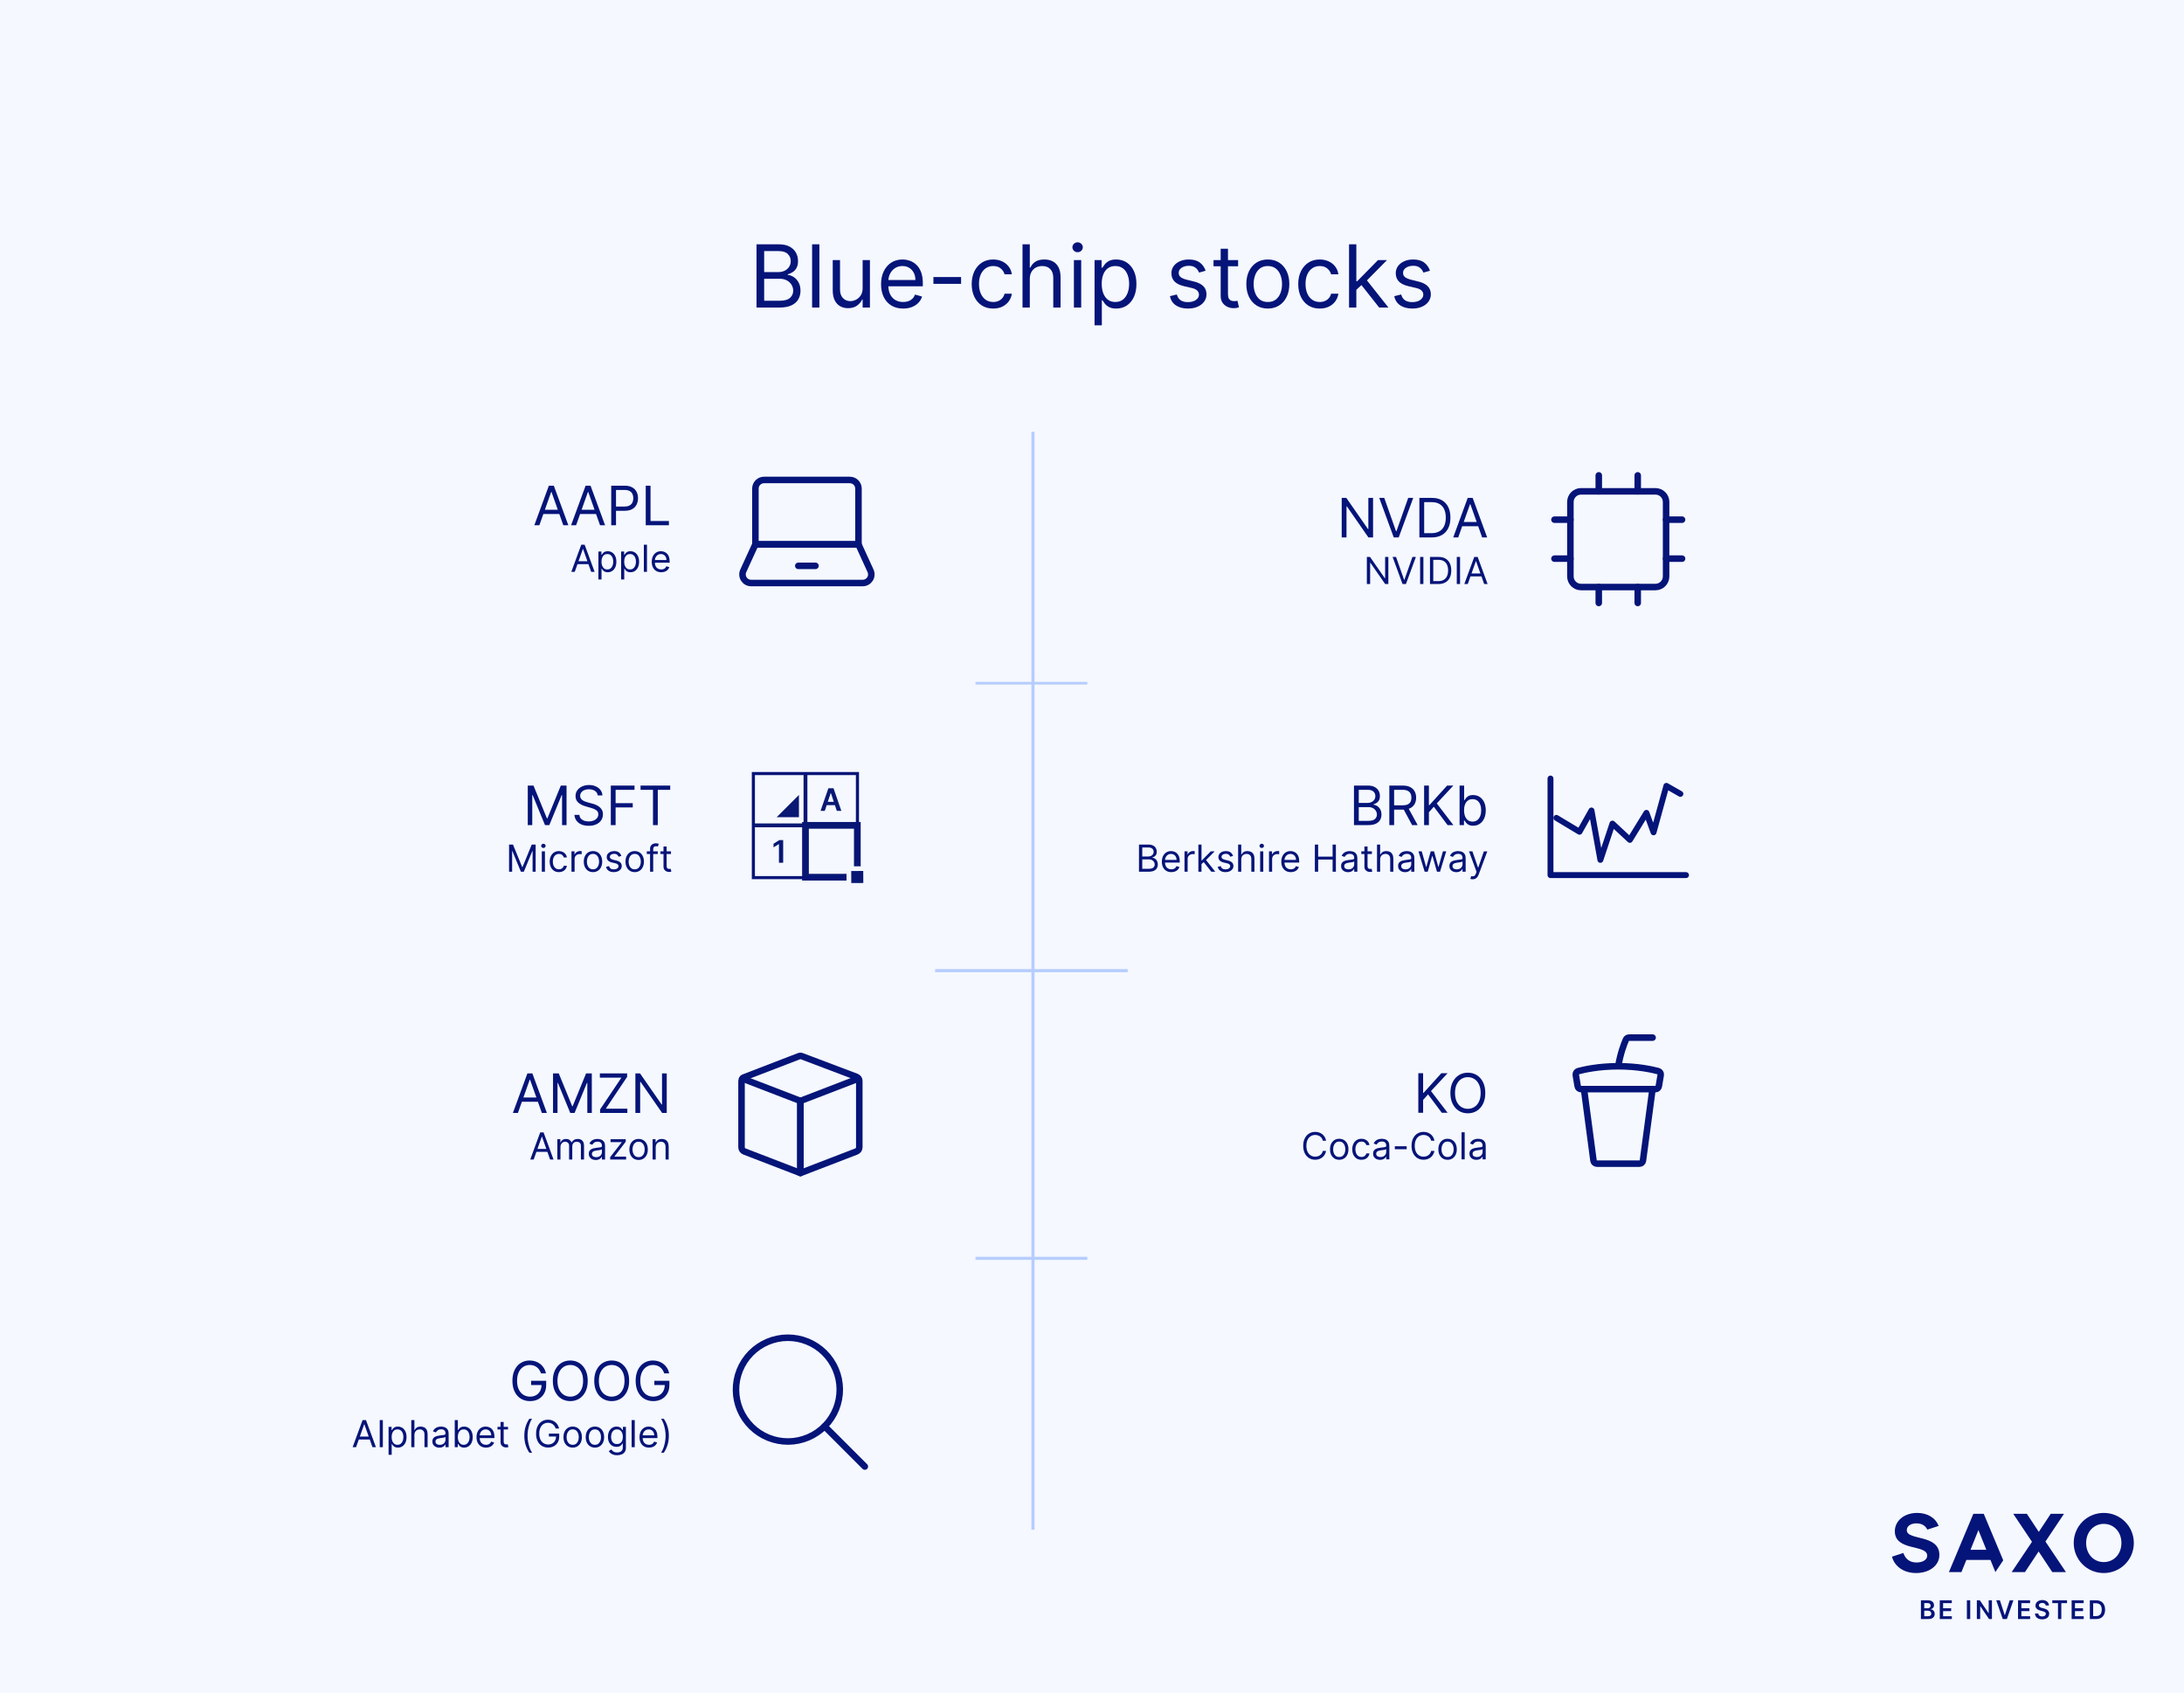 <svg width="703" height="545" viewBox="0 0 703 545" fill="none" xmlns="http://www.w3.org/2000/svg">
<rect width="703" height="545" fill="#F5F8FF"/>
<path d="M243.509 99V78.636H250.628C252.047 78.636 253.217 78.882 254.138 79.372C255.059 79.856 255.746 80.509 256.196 81.331C256.647 82.146 256.872 83.051 256.872 84.046C256.872 84.921 256.717 85.643 256.405 86.213C256.1 86.783 255.696 87.234 255.192 87.565C254.695 87.897 254.155 88.142 253.571 88.301V88.5C254.194 88.54 254.821 88.758 255.451 89.156C256.08 89.554 256.607 90.124 257.031 90.867C257.456 91.609 257.668 92.517 257.668 93.591C257.668 94.612 257.436 95.53 256.972 96.345C256.508 97.16 255.775 97.807 254.774 98.284C253.773 98.761 252.471 99 250.867 99H243.509ZM245.975 96.812H250.867C252.478 96.812 253.621 96.501 254.297 95.878C254.98 95.248 255.321 94.486 255.321 93.591C255.321 92.901 255.146 92.265 254.794 91.682C254.443 91.092 253.942 90.621 253.293 90.27C252.643 89.912 251.874 89.733 250.986 89.733H245.975V96.812ZM245.975 87.585H250.549C251.291 87.585 251.96 87.439 252.557 87.148C253.16 86.856 253.638 86.445 253.989 85.915C254.347 85.385 254.526 84.761 254.526 84.046C254.526 83.151 254.214 82.392 253.591 81.769C252.968 81.139 251.98 80.824 250.628 80.824H245.975V87.585ZM263.748 78.636V99H261.402V78.636H263.748ZM277.671 92.756V83.727H280.018V99H277.671V96.415H277.512C277.154 97.19 276.597 97.85 275.842 98.394C275.086 98.93 274.131 99.199 272.978 99.199C272.023 99.199 271.175 98.99 270.432 98.572C269.69 98.148 269.107 97.512 268.682 96.663C268.258 95.808 268.046 94.731 268.046 93.432V83.727H270.393V93.273C270.393 94.386 270.704 95.275 271.327 95.938C271.957 96.6 272.759 96.932 273.734 96.932C274.317 96.932 274.91 96.783 275.513 96.484C276.123 96.186 276.634 95.729 277.045 95.112C277.462 94.496 277.671 93.71 277.671 92.756ZM290.719 99.318C289.247 99.318 287.978 98.993 286.911 98.344C285.85 97.688 285.031 96.773 284.455 95.599C283.885 94.419 283.6 93.047 283.6 91.483C283.6 89.919 283.885 88.54 284.455 87.347C285.031 86.147 285.834 85.212 286.861 84.543C287.895 83.867 289.102 83.528 290.48 83.528C291.276 83.528 292.061 83.661 292.837 83.926C293.612 84.191 294.318 84.622 294.955 85.219C295.591 85.809 296.098 86.591 296.476 87.565C296.854 88.54 297.043 89.74 297.043 91.165V92.159H285.27V90.131H294.656C294.656 89.269 294.484 88.5 294.139 87.824C293.801 87.148 293.317 86.614 292.688 86.223C292.065 85.832 291.329 85.636 290.48 85.636C289.546 85.636 288.737 85.868 288.054 86.332C287.378 86.79 286.858 87.386 286.493 88.122C286.129 88.858 285.946 89.647 285.946 90.489V91.841C285.946 92.994 286.145 93.972 286.543 94.774C286.947 95.57 287.507 96.176 288.223 96.594C288.939 97.005 289.771 97.21 290.719 97.21C291.335 97.21 291.892 97.124 292.389 96.952C292.893 96.773 293.327 96.508 293.692 96.156C294.057 95.798 294.338 95.354 294.537 94.824L296.804 95.46C296.566 96.229 296.165 96.905 295.601 97.489C295.038 98.065 294.342 98.516 293.513 98.841C292.684 99.159 291.753 99.318 290.719 99.318ZM309.362 89.176V91.364H300.453V89.176H309.362ZM319.696 99.318C318.264 99.318 317.031 98.98 315.997 98.304C314.963 97.628 314.168 96.697 313.611 95.51C313.054 94.323 312.775 92.968 312.775 91.443C312.775 89.892 313.06 88.523 313.631 87.337C314.207 86.144 315.009 85.212 316.037 84.543C317.071 83.867 318.277 83.528 319.656 83.528C320.73 83.528 321.698 83.727 322.56 84.125C323.421 84.523 324.127 85.079 324.677 85.796C325.228 86.511 325.569 87.347 325.702 88.301H323.355C323.176 87.605 322.778 86.989 322.162 86.452C321.552 85.908 320.73 85.636 319.696 85.636C318.781 85.636 317.979 85.875 317.29 86.352C316.607 86.823 316.073 87.489 315.689 88.351C315.311 89.206 315.122 90.21 315.122 91.364C315.122 92.544 315.308 93.571 315.679 94.446C316.057 95.321 316.587 96.001 317.27 96.484C317.959 96.968 318.768 97.21 319.696 97.21C320.306 97.21 320.859 97.104 321.356 96.892C321.854 96.68 322.275 96.375 322.619 95.977C322.964 95.579 323.209 95.102 323.355 94.546H325.702C325.569 95.447 325.241 96.259 324.717 96.981C324.2 97.697 323.514 98.267 322.659 98.692C321.81 99.109 320.823 99.318 319.696 99.318ZM331.479 89.812V99H329.132V78.636H331.479V86.114H331.677C332.035 85.325 332.572 84.698 333.288 84.234C334.011 83.764 334.972 83.528 336.172 83.528C337.212 83.528 338.124 83.737 338.906 84.155C339.688 84.566 340.295 85.199 340.726 86.054C341.163 86.903 341.382 87.983 341.382 89.296V99H339.035V89.454C339.035 88.242 338.721 87.303 338.091 86.641C337.468 85.971 336.603 85.636 335.496 85.636C334.727 85.636 334.037 85.799 333.427 86.124C332.824 86.448 332.347 86.922 331.996 87.546C331.651 88.169 331.479 88.924 331.479 89.812ZM345.675 99V83.727H348.022V99H345.675ZM346.868 81.182C346.411 81.182 346.016 81.026 345.685 80.715C345.36 80.403 345.198 80.028 345.198 79.591C345.198 79.153 345.36 78.779 345.685 78.467C346.016 78.156 346.411 78 346.868 78C347.326 78 347.717 78.156 348.041 78.467C348.373 78.779 348.539 79.153 348.539 79.591C348.539 80.028 348.373 80.403 348.041 80.715C347.717 81.026 347.326 81.182 346.868 81.182ZM352.319 104.727V83.727H354.587V86.153H354.865C355.037 85.888 355.276 85.55 355.581 85.139C355.892 84.722 356.337 84.35 356.913 84.026C357.497 83.694 358.285 83.528 359.28 83.528C360.566 83.528 361.699 83.85 362.68 84.493C363.661 85.136 364.427 86.047 364.977 87.227C365.527 88.407 365.802 89.799 365.802 91.403C365.802 93.021 365.527 94.423 364.977 95.609C364.427 96.789 363.665 97.704 362.69 98.354C361.716 98.997 360.592 99.318 359.319 99.318C358.338 99.318 357.553 99.156 356.963 98.831C356.373 98.499 355.919 98.125 355.601 97.707C355.283 97.283 355.037 96.932 354.865 96.653H354.666V104.727H352.319ZM354.626 91.364C354.626 92.517 354.795 93.535 355.133 94.416C355.471 95.291 355.965 95.977 356.615 96.474C357.265 96.965 358.06 97.21 359.001 97.21C359.982 97.21 360.801 96.952 361.457 96.435C362.12 95.911 362.617 95.208 362.949 94.327C363.287 93.438 363.456 92.451 363.456 91.364C363.456 90.29 363.29 89.322 362.959 88.46C362.634 87.592 362.14 86.906 361.477 86.402C360.821 85.892 359.996 85.636 359.001 85.636C358.047 85.636 357.245 85.878 356.595 86.362C355.945 86.84 355.455 87.509 355.123 88.371C354.792 89.226 354.626 90.224 354.626 91.364ZM388.075 87.148L385.967 87.744C385.835 87.393 385.639 87.052 385.381 86.72C385.129 86.382 384.784 86.104 384.346 85.885C383.909 85.666 383.349 85.557 382.666 85.557C381.731 85.557 380.953 85.772 380.329 86.203C379.713 86.627 379.405 87.168 379.405 87.824C379.405 88.407 379.617 88.868 380.041 89.206C380.465 89.544 381.128 89.826 382.03 90.051L384.297 90.608C385.662 90.939 386.68 91.447 387.349 92.129C388.019 92.805 388.354 93.677 388.354 94.744C388.354 95.619 388.102 96.401 387.598 97.091C387.101 97.78 386.405 98.324 385.51 98.722C384.615 99.119 383.574 99.318 382.388 99.318C380.83 99.318 379.541 98.98 378.52 98.304C377.499 97.628 376.853 96.64 376.581 95.341L378.808 94.784C379.02 95.606 379.421 96.222 380.011 96.633C380.608 97.044 381.387 97.25 382.348 97.25C383.442 97.25 384.31 97.018 384.953 96.554C385.603 96.083 385.927 95.52 385.927 94.864C385.927 94.333 385.742 93.889 385.371 93.531C384.999 93.167 384.429 92.895 383.66 92.716L381.115 92.119C379.716 91.788 378.689 91.274 378.033 90.578C377.383 89.876 377.058 88.997 377.058 87.943C377.058 87.081 377.3 86.319 377.784 85.656C378.275 84.993 378.941 84.473 379.783 84.095C380.631 83.717 381.592 83.528 382.666 83.528C384.177 83.528 385.364 83.86 386.226 84.523C387.094 85.186 387.711 86.061 388.075 87.148ZM398.528 83.727V85.716H390.613V83.727H398.528ZM392.92 80.068H395.267V94.625C395.267 95.288 395.363 95.785 395.555 96.117C395.754 96.441 396.006 96.66 396.311 96.773C396.622 96.879 396.95 96.932 397.295 96.932C397.554 96.932 397.766 96.919 397.931 96.892C398.097 96.859 398.23 96.832 398.329 96.812L398.806 98.921C398.647 98.98 398.425 99.04 398.14 99.099C397.855 99.166 397.494 99.199 397.056 99.199C396.393 99.199 395.744 99.056 395.107 98.771C394.478 98.486 393.954 98.052 393.536 97.469C393.125 96.885 392.92 96.15 392.92 95.261V80.068ZM408.098 99.318C406.719 99.318 405.51 98.99 404.469 98.334C403.435 97.678 402.626 96.76 402.043 95.579C401.466 94.4 401.178 93.021 401.178 91.443C401.178 89.852 401.466 88.463 402.043 87.277C402.626 86.09 403.435 85.169 404.469 84.513C405.51 83.856 406.719 83.528 408.098 83.528C409.477 83.528 410.683 83.856 411.718 84.513C412.758 85.169 413.567 86.09 414.144 87.277C414.727 88.463 415.019 89.852 415.019 91.443C415.019 93.021 414.727 94.4 414.144 95.579C413.567 96.76 412.758 97.678 411.718 98.334C410.683 98.99 409.477 99.318 408.098 99.318ZM408.098 97.21C409.146 97.21 410.007 96.942 410.683 96.405C411.36 95.868 411.86 95.162 412.185 94.287C412.51 93.412 412.672 92.464 412.672 91.443C412.672 90.422 412.51 89.471 412.185 88.59C411.86 87.708 411.36 86.995 410.683 86.452C410.007 85.908 409.146 85.636 408.098 85.636C407.051 85.636 406.189 85.908 405.513 86.452C404.837 86.995 404.336 87.708 404.012 88.59C403.687 89.471 403.524 90.422 403.524 91.443C403.524 92.464 403.687 93.412 404.012 94.287C404.336 95.162 404.837 95.868 405.513 96.405C406.189 96.942 407.051 97.21 408.098 97.21ZM424.805 99.318C423.373 99.318 422.141 98.98 421.106 98.304C420.072 97.628 419.277 96.697 418.72 95.51C418.163 94.323 417.885 92.968 417.885 91.443C417.885 89.892 418.17 88.523 418.74 87.337C419.317 86.144 420.119 85.212 421.146 84.543C422.18 83.867 423.387 83.528 424.766 83.528C425.839 83.528 426.807 83.727 427.669 84.125C428.531 84.523 429.237 85.079 429.787 85.796C430.337 86.511 430.678 87.347 430.811 88.301H428.464C428.285 87.605 427.888 86.989 427.271 86.452C426.661 85.908 425.839 85.636 424.805 85.636C423.891 85.636 423.088 85.875 422.399 86.352C421.716 86.823 421.183 87.489 420.798 88.351C420.42 89.206 420.231 90.21 420.231 91.364C420.231 92.544 420.417 93.571 420.788 94.446C421.166 95.321 421.696 96.001 422.379 96.484C423.069 96.968 423.877 97.21 424.805 97.21C425.415 97.21 425.969 97.104 426.466 96.892C426.963 96.68 427.384 96.375 427.729 95.977C428.073 95.579 428.319 95.102 428.464 94.546H430.811C430.678 95.447 430.35 96.259 429.827 96.981C429.31 97.697 428.623 98.267 427.768 98.692C426.92 99.109 425.932 99.318 424.805 99.318ZM436.429 93.432L436.389 90.528H436.866L443.548 83.727H446.452L439.332 90.926H439.133L436.429 93.432ZM434.241 99V78.636H436.588V99H434.241ZM443.946 99L437.98 91.443L439.65 89.812L446.929 99H443.946ZM460.29 87.148L458.182 87.744C458.049 87.393 457.854 87.052 457.595 86.72C457.344 86.382 456.999 86.104 456.561 85.885C456.124 85.666 455.564 85.557 454.881 85.557C453.946 85.557 453.167 85.772 452.544 86.203C451.928 86.627 451.62 87.168 451.62 87.824C451.62 88.407 451.832 88.868 452.256 89.206C452.68 89.544 453.343 89.826 454.245 90.051L456.512 90.608C457.877 90.939 458.895 91.447 459.564 92.129C460.234 92.805 460.568 93.677 460.568 94.744C460.568 95.619 460.317 96.401 459.813 97.091C459.316 97.78 458.62 98.324 457.725 98.722C456.83 99.119 455.789 99.318 454.603 99.318C453.045 99.318 451.755 98.98 450.735 98.304C449.714 97.628 449.067 96.64 448.796 95.341L451.023 94.784C451.235 95.606 451.636 96.222 452.226 96.633C452.823 97.044 453.602 97.25 454.563 97.25C455.656 97.25 456.525 97.018 457.168 96.554C457.817 96.083 458.142 95.52 458.142 94.864C458.142 94.333 457.957 93.889 457.585 93.531C457.214 93.167 456.644 92.895 455.875 92.716L453.33 92.119C451.931 91.788 450.904 91.274 450.247 90.578C449.598 89.876 449.273 88.997 449.273 87.943C449.273 87.081 449.515 86.319 449.999 85.656C450.489 84.993 451.156 84.473 451.997 84.095C452.846 83.717 453.807 83.528 454.881 83.528C456.392 83.528 457.579 83.86 458.441 84.523C459.309 85.186 459.925 86.061 460.29 87.148Z" fill="#051478"/>
<g clip-path="url(#clip0_300_3595)">
<path d="M616.746 506.35C621.088 506.35 624.26 503.891 624.26 500.542C624.26 493.756 613.771 495.973 613.771 492.566C613.771 491.179 615.099 490.362 616.891 490.362C618.834 490.362 619.853 491.31 620.384 492.373L624.013 491.191C623.042 488.564 620.384 487 617.134 487C612.784 487 609.923 489.664 609.923 492.886C609.923 499.437 620.335 497.024 620.335 500.763C620.335 502.081 618.919 502.959 616.859 502.959C614.694 502.959 613.269 501.748 612.671 499.893L608.996 501.083C609.854 504.285 612.845 506.346 616.742 506.346M677.167 487C671.728 487 667.504 491.355 667.504 496.675C667.504 501.995 671.728 506.35 677.167 506.35C682.606 506.35 686.851 501.995 686.851 496.675C686.851 491.355 682.606 487 677.167 487ZM677.167 490.526C680.401 490.526 682.857 493.091 682.857 496.675C682.857 500.258 680.405 502.824 677.167 502.824C673.93 502.824 671.498 500.258 671.498 496.675C671.498 493.091 673.982 490.526 677.167 490.526ZM638.545 487.291H635.195L627.324 506.054H631.354L632.953 502.122H640.698L642.284 506.038L644.814 502.249L638.545 487.291ZM634.284 498.863L636.825 492.529L639.375 498.863H634.284ZM654.069 496.301L647.525 506.054H651.806L656.205 499.405L660.604 506.054H665.003L658.403 496.215L664.376 487.291H660.102L656.262 493.1L652.426 487.291H648.039L654.073 496.301H654.069Z" fill="#051478"/>
<path d="M618.32 521.164V515.13H620.598C621.027 515.13 621.387 515.2 621.67 515.335C621.958 515.471 622.172 515.66 622.314 515.894C622.455 516.128 622.528 516.398 622.528 516.694C622.528 516.94 622.48 517.15 622.391 517.322C622.298 517.494 622.172 517.638 622.014 517.745C621.856 517.852 621.682 517.93 621.488 517.979V518.036C621.699 518.049 621.901 518.114 622.095 518.233C622.289 518.352 622.447 518.521 622.573 518.734C622.698 518.952 622.759 519.21 622.759 519.518C622.759 519.826 622.686 520.109 622.536 520.36C622.387 520.61 622.164 520.803 621.86 520.947C621.561 521.09 621.181 521.16 620.727 521.16H618.32V521.164ZM619.396 517.696H620.46C620.646 517.696 620.812 517.663 620.962 517.593C621.112 517.523 621.229 517.425 621.314 517.293C621.399 517.166 621.444 517.01 621.444 516.834C621.444 516.6 621.363 516.407 621.201 516.255C621.039 516.103 620.8 516.029 620.481 516.029H619.392V517.696H619.396ZM619.396 520.249H620.553C620.946 520.249 621.225 520.171 621.399 520.019C621.573 519.867 621.658 519.67 621.658 519.432C621.658 519.251 621.614 519.091 621.529 518.948C621.44 518.804 621.318 518.689 621.156 518.607C620.994 518.525 620.804 518.484 620.582 518.484H619.392V520.253L619.396 520.249Z" fill="#051478"/>
<path d="M624.385 521.164V515.13H628.254V516.045H625.462V517.683H628.052V518.599H625.462V520.249H628.278V521.164H624.385Z" fill="#051478"/>
<path d="M634.191 515.13H633.115V521.164H634.191V515.13Z" fill="#051478"/>
<path d="M641.179 515.13V521.164H640.249L637.448 517.051H637.396V521.164H636.319V515.13H637.282L640.083 519.243H640.135V515.13H641.179Z" fill="#051478"/>
<path d="M643.741 515.13L645.291 519.879H645.352L646.898 515.13H648.083L645.987 521.164H644.656L642.56 515.13H643.741Z" fill="#051478"/>
<path d="M649.576 521.164V515.13H653.449V516.045H650.657V517.683H653.247V518.599H650.657V520.249H653.469V521.164H649.576Z" fill="#051478"/>
<path d="M658.487 516.788C658.459 516.53 658.346 516.333 658.147 516.189C657.945 516.045 657.686 515.976 657.366 515.976C657.14 515.976 656.95 516.008 656.788 516.078C656.626 516.148 656.504 516.238 656.419 516.357C656.335 516.476 656.29 516.608 656.29 516.76C656.29 516.887 656.318 516.994 656.375 517.088C656.432 517.182 656.509 517.26 656.61 517.322C656.707 517.388 656.816 517.441 656.937 517.482C657.059 517.527 657.18 517.56 657.302 517.593L657.86 517.732C658.087 517.786 658.301 517.856 658.508 517.946C658.714 518.036 658.904 518.151 659.07 518.287C659.236 518.422 659.365 518.59 659.463 518.783C659.56 518.976 659.608 519.206 659.608 519.469C659.608 519.822 659.519 520.134 659.341 520.401C659.163 520.667 658.904 520.877 658.568 521.029C658.232 521.181 657.828 521.254 657.35 521.254C656.873 521.254 656.484 521.181 656.144 521.037C655.804 520.893 655.537 520.68 655.347 520.401C655.157 520.121 655.052 519.781 655.04 519.383H656.1C656.116 519.592 656.181 519.768 656.29 519.908C656.403 520.048 656.549 520.15 656.731 520.22C656.913 520.29 657.116 520.323 657.338 520.323C657.561 520.323 657.779 520.286 657.957 520.216C658.135 520.146 658.273 520.043 658.374 519.916C658.475 519.789 658.528 519.637 658.528 519.465C658.528 519.309 658.479 519.177 658.39 519.075C658.301 518.972 658.176 518.886 658.018 518.816C657.86 518.746 657.67 518.685 657.459 518.627L656.784 518.451C656.294 518.324 655.906 518.131 655.622 517.868C655.339 517.609 655.197 517.26 655.197 516.829C655.197 516.472 655.294 516.164 655.485 515.894C655.675 515.627 655.934 515.417 656.266 515.27C656.593 515.122 656.966 515.048 657.383 515.048C657.799 515.048 658.176 515.122 658.495 515.27C658.815 515.417 659.066 515.623 659.248 515.885C659.43 516.148 659.523 516.448 659.531 516.788H658.495H658.487Z" fill="#051478"/>
<path d="M660.6 516.045V515.13H665.347V516.045H663.509V521.164H662.437V516.045H660.6Z" fill="#051478"/>
<path d="M666.832 521.164V515.13H670.704V516.045H667.912V517.683H670.502V518.599H667.912V520.249H670.725V521.164H666.832Z" fill="#051478"/>
<path d="M674.707 521.164H672.691V515.13H674.747C675.338 515.13 675.844 515.249 676.273 515.491C676.698 515.733 677.025 516.078 677.252 516.526C677.479 516.977 677.596 517.515 677.596 518.139C677.596 518.763 677.483 519.309 677.252 519.76C677.021 520.212 676.694 520.561 676.261 520.799C675.832 521.041 675.314 521.16 674.707 521.16M673.768 520.216H674.654C675.067 520.216 675.415 520.138 675.69 519.986C675.965 519.83 676.176 519.6 676.313 519.292C676.451 518.984 676.524 518.599 676.524 518.139C676.524 517.679 676.455 517.293 676.313 516.99C676.176 516.686 675.969 516.456 675.694 516.304C675.423 516.152 675.083 516.074 674.682 516.074H673.764V520.216H673.768Z" fill="#051478"/>
</g>
<rect x="332" y="139" width="1" height="353.415" fill="#B6CDFE"/>
<rect x="314" y="405.543" width="1" height="36" transform="rotate(-90 314 405.543)" fill="#B6CDFE"/>
<rect x="301" y="312.949" width="1" height="62" transform="rotate(-90 301 312.949)" fill="#B6CDFE"/>
<rect x="314" y="220.352" width="0.853" height="36" transform="rotate(-90 314 220.352)" fill="#B6CDFE"/>
<path d="M173.615 169.068H171.999L176.672 156.34H178.263L182.937 169.068H181.321L177.518 158.354H177.418L173.615 169.068ZM174.212 164.096H180.724V165.463H174.212V164.096ZM185.441 169.068H183.825L188.499 156.34H190.09L194.763 169.068H193.147L189.344 158.354H189.244L185.441 169.068ZM186.038 164.096H192.551V165.463H186.038V164.096ZM196.745 169.068V156.34H201.046C202.044 156.34 202.86 156.521 203.494 156.881C204.132 157.237 204.605 157.72 204.911 158.329C205.218 158.938 205.371 159.617 205.371 160.367C205.371 161.117 205.218 161.799 204.911 162.412C204.609 163.025 204.141 163.514 203.507 163.879C202.873 164.239 202.061 164.419 201.071 164.419H197.988V163.052H201.021C201.704 163.052 202.253 162.934 202.668 162.698C203.082 162.462 203.382 162.143 203.569 161.741C203.759 161.335 203.855 160.877 203.855 160.367C203.855 159.858 203.759 159.402 203.569 159C203.382 158.598 203.08 158.283 202.661 158.056C202.243 157.824 201.688 157.708 200.996 157.708H198.286V169.068H196.745ZM207.854 169.068V156.34H209.395V167.7H215.311V169.068H207.854ZM185.005 184.068H183.897L187.101 175.34H188.192L191.397 184.068H190.289L187.681 176.721H187.613L185.005 184.068ZM185.414 180.659H189.88V181.596H185.414V180.659ZM192.62 186.522V177.522H193.591V178.562H193.711C193.784 178.448 193.887 178.303 194.017 178.127C194.151 177.948 194.341 177.789 194.588 177.65C194.838 177.508 195.176 177.437 195.603 177.437C196.154 177.437 196.64 177.575 197.06 177.85C197.48 178.126 197.809 178.517 198.044 179.022C198.28 179.528 198.398 180.124 198.398 180.812C198.398 181.505 198.28 182.106 198.044 182.615C197.809 183.12 197.482 183.512 197.064 183.791C196.647 184.066 196.165 184.204 195.62 184.204C195.199 184.204 194.863 184.134 194.61 183.995C194.357 183.853 194.162 183.693 194.026 183.514C193.89 183.332 193.784 183.181 193.711 183.062H193.625V186.522H192.62ZM193.608 180.795C193.608 181.289 193.681 181.725 193.826 182.103C193.971 182.478 194.182 182.772 194.461 182.985C194.739 183.195 195.08 183.301 195.483 183.301C195.904 183.301 196.255 183.19 196.536 182.968C196.82 182.744 197.033 182.443 197.175 182.065C197.32 181.684 197.392 181.261 197.392 180.795C197.392 180.335 197.321 179.92 197.179 179.551C197.04 179.178 196.828 178.884 196.544 178.669C196.263 178.45 195.909 178.34 195.483 178.34C195.074 178.34 194.73 178.444 194.452 178.651C194.174 178.856 193.963 179.143 193.821 179.512C193.679 179.879 193.608 180.306 193.608 180.795ZM199.932 186.522V177.522H200.904V178.562H201.023C201.097 178.448 201.199 178.303 201.33 178.127C201.463 177.948 201.654 177.789 201.901 177.65C202.151 177.508 202.489 177.437 202.915 177.437C203.466 177.437 203.952 177.575 204.373 177.85C204.793 178.126 205.121 178.517 205.357 179.022C205.593 179.528 205.711 180.124 205.711 180.812C205.711 181.505 205.593 182.106 205.357 182.615C205.121 183.12 204.794 183.512 204.377 183.791C203.959 184.066 203.478 184.204 202.932 184.204C202.512 184.204 202.175 184.134 201.922 183.995C201.669 183.853 201.475 183.693 201.338 183.514C201.202 183.332 201.097 183.181 201.023 183.062H200.938V186.522H199.932ZM200.921 180.795C200.921 181.289 200.993 181.725 201.138 182.103C201.283 182.478 201.495 182.772 201.773 182.985C202.051 183.195 202.392 183.301 202.796 183.301C203.216 183.301 203.567 183.19 203.848 182.968C204.132 182.744 204.346 182.443 204.488 182.065C204.632 181.684 204.705 181.261 204.705 180.795C204.705 180.335 204.634 179.92 204.492 179.551C204.353 179.178 204.141 178.884 203.857 178.669C203.576 178.45 203.222 178.34 202.796 178.34C202.387 178.34 202.043 178.444 201.765 178.651C201.486 178.856 201.276 179.143 201.134 179.512C200.992 179.879 200.921 180.306 200.921 180.795ZM208.25 175.34V184.068H207.245V175.34H208.25ZM212.837 184.204C212.206 184.204 211.662 184.065 211.205 183.786C210.75 183.505 210.399 183.113 210.152 182.61C209.908 182.105 209.786 181.517 209.786 180.846C209.786 180.176 209.908 179.585 210.152 179.073C210.399 178.559 210.743 178.159 211.183 177.872C211.626 177.582 212.143 177.437 212.734 177.437C213.075 177.437 213.412 177.494 213.744 177.607C214.077 177.721 214.379 177.906 214.652 178.161C214.925 178.414 215.142 178.749 215.304 179.167C215.466 179.585 215.547 180.099 215.547 180.71V181.136H210.501V180.267H214.524C214.524 179.897 214.45 179.568 214.303 179.278C214.158 178.988 213.95 178.759 213.68 178.592C213.413 178.424 213.098 178.34 212.734 178.34C212.334 178.34 211.987 178.44 211.695 178.639C211.405 178.835 211.182 179.09 211.026 179.406C210.869 179.721 210.791 180.059 210.791 180.42V180.999C210.791 181.494 210.876 181.913 211.047 182.257C211.22 182.597 211.46 182.857 211.767 183.036C212.074 183.213 212.43 183.301 212.837 183.301C213.101 183.301 213.339 183.264 213.553 183.19C213.768 183.113 213.955 182.999 214.111 182.849C214.267 182.695 214.388 182.505 214.473 182.278L215.445 182.551C215.342 182.88 215.17 183.17 214.929 183.42C214.688 183.667 214.389 183.86 214.034 183.999C213.679 184.136 213.28 184.204 212.837 184.204Z" fill="#051478"/>
<path d="M169.884 252.866H171.723L176.049 263.431H176.198L180.523 252.866H182.363V265.594H180.921V255.924H180.797L176.819 265.594H175.427L171.45 255.924H171.326V265.594H169.884V252.866ZM192.413 256.048C192.338 255.419 192.036 254.93 191.506 254.582C190.975 254.234 190.325 254.06 189.554 254.06C188.991 254.06 188.498 254.151 188.075 254.333C187.657 254.515 187.33 254.766 187.093 255.085C186.861 255.404 186.745 255.767 186.745 256.173C186.745 256.512 186.826 256.804 186.988 257.049C187.154 257.289 187.365 257.49 187.622 257.652C187.879 257.809 188.148 257.94 188.43 258.043C188.711 258.143 188.97 258.223 189.206 258.286L190.499 258.634C190.83 258.721 191.199 258.841 191.605 258.994C192.015 259.147 192.407 259.356 192.78 259.622C193.157 259.883 193.467 260.218 193.712 260.628C193.956 261.039 194.079 261.542 194.079 262.138C194.079 262.826 193.898 263.448 193.538 264.003C193.182 264.558 192.66 264.999 191.972 265.327C191.288 265.654 190.458 265.817 189.48 265.817C188.568 265.817 187.779 265.67 187.112 265.376C186.449 265.082 185.927 264.672 185.546 264.146C185.169 263.62 184.956 263.009 184.906 262.312H186.497C186.538 262.793 186.7 263.191 186.982 263.506C187.267 263.816 187.628 264.048 188.063 264.202C188.502 264.351 188.974 264.425 189.48 264.425C190.068 264.425 190.596 264.33 191.064 264.14C191.533 263.945 191.903 263.676 192.177 263.332C192.45 262.984 192.587 262.578 192.587 262.114C192.587 261.691 192.469 261.347 192.233 261.082C191.997 260.817 191.686 260.601 191.301 260.436C190.915 260.27 190.499 260.125 190.052 260.001L188.485 259.553C187.491 259.267 186.704 258.859 186.124 258.329C185.544 257.799 185.254 257.105 185.254 256.247C185.254 255.535 185.447 254.913 185.832 254.383C186.221 253.848 186.743 253.434 187.398 253.14C188.057 252.842 188.792 252.692 189.604 252.692C190.424 252.692 191.154 252.84 191.792 253.134C192.43 253.424 192.935 253.821 193.308 254.327C193.685 254.832 193.884 255.406 193.905 256.048H192.413ZM196.612 265.594V252.866H204.244V254.234H198.154V258.534H203.672V259.901H198.154V265.594H196.612ZM206.187 254.234V252.866H215.733V254.234H211.731V265.594H210.19V254.234H206.187ZM163.862 271.866H165.123L168.089 279.111H168.191L171.157 271.866H172.418V280.594H171.43V273.963H171.344L168.617 280.594H167.663L164.935 273.963H164.85V280.594H163.862V271.866ZM174.401 280.594V274.048H175.407V280.594H174.401ZM174.912 272.957C174.716 272.957 174.547 272.891 174.405 272.757C174.266 272.624 174.196 272.463 174.196 272.276C174.196 272.088 174.266 271.928 174.405 271.794C174.547 271.661 174.716 271.594 174.912 271.594C175.108 271.594 175.276 271.661 175.415 271.794C175.557 271.928 175.628 272.088 175.628 272.276C175.628 272.463 175.557 272.624 175.415 272.757C175.276 272.891 175.108 272.957 174.912 272.957ZM179.908 280.73C179.294 280.73 178.766 280.585 178.322 280.295C177.879 280.006 177.538 279.607 177.3 279.098C177.061 278.589 176.942 278.009 176.942 277.355C176.942 276.69 177.064 276.104 177.308 275.595C177.555 275.084 177.899 274.685 178.339 274.398C178.783 274.108 179.3 273.963 179.891 273.963C180.351 273.963 180.766 274.048 181.135 274.219C181.504 274.389 181.807 274.628 182.043 274.935C182.278 275.241 182.425 275.599 182.482 276.009H181.476C181.399 275.71 181.229 275.446 180.964 275.216C180.703 274.983 180.351 274.866 179.908 274.866C179.516 274.866 179.172 274.969 178.876 275.173C178.584 275.375 178.355 275.661 178.19 276.03C178.028 276.396 177.947 276.827 177.947 277.321C177.947 277.827 178.027 278.267 178.186 278.642C178.348 279.017 178.575 279.308 178.868 279.516C179.163 279.723 179.51 279.827 179.908 279.827C180.169 279.827 180.406 279.781 180.619 279.69C180.832 279.599 181.013 279.469 181.161 279.298C181.308 279.128 181.413 278.923 181.476 278.685H182.482C182.425 279.071 182.284 279.419 182.06 279.729C181.838 280.036 181.544 280.28 181.178 280.462C180.814 280.641 180.391 280.73 179.908 280.73ZM183.952 280.594V274.048H184.923V275.037H184.991C185.111 274.713 185.327 274.45 185.639 274.249C185.952 274.047 186.304 273.946 186.696 273.946C186.77 273.946 186.862 273.947 186.973 273.95C187.084 273.953 187.168 273.957 187.224 273.963V274.986C187.19 274.977 187.112 274.964 186.99 274.947C186.871 274.928 186.744 274.918 186.611 274.918C186.293 274.918 186.009 274.984 185.759 275.118C185.511 275.249 185.315 275.43 185.17 275.663C185.028 275.893 184.957 276.156 184.957 276.452V280.594H183.952ZM190.876 280.73C190.286 280.73 189.767 280.589 189.321 280.308C188.878 280.027 188.531 279.634 188.281 279.128C188.034 278.622 187.911 278.031 187.911 277.355C187.911 276.673 188.034 276.078 188.281 275.57C188.531 275.061 188.878 274.666 189.321 274.385C189.767 274.104 190.286 273.963 190.876 273.963C191.467 273.963 191.984 274.104 192.428 274.385C192.874 274.666 193.22 275.061 193.467 275.57C193.717 276.078 193.842 276.673 193.842 277.355C193.842 278.031 193.717 278.622 193.467 279.128C193.22 279.634 192.874 280.027 192.428 280.308C191.984 280.589 191.467 280.73 190.876 280.73ZM190.876 279.827C191.325 279.827 191.695 279.712 191.984 279.482C192.274 279.251 192.489 278.949 192.628 278.574C192.767 278.199 192.837 277.793 192.837 277.355C192.837 276.918 192.767 276.51 192.628 276.132C192.489 275.754 192.274 275.449 191.984 275.216C191.695 274.983 191.325 274.866 190.876 274.866C190.428 274.866 190.058 274.983 189.768 275.216C189.479 275.449 189.264 275.754 189.125 276.132C188.986 276.51 188.916 276.918 188.916 277.355C188.916 277.793 188.986 278.199 189.125 278.574C189.264 278.949 189.479 279.251 189.768 279.482C190.058 279.712 190.428 279.827 190.876 279.827ZM200.014 275.514L199.11 275.77C199.054 275.619 198.97 275.473 198.859 275.331C198.751 275.186 198.603 275.067 198.416 274.973C198.228 274.879 197.988 274.832 197.696 274.832C197.295 274.832 196.961 274.925 196.694 275.109C196.43 275.291 196.298 275.523 196.298 275.804C196.298 276.054 196.389 276.251 196.571 276.396C196.752 276.541 197.037 276.662 197.423 276.759L198.395 276.997C198.98 277.139 199.416 277.357 199.703 277.649C199.99 277.939 200.133 278.312 200.133 278.77C200.133 279.145 200.025 279.48 199.809 279.776C199.596 280.071 199.298 280.304 198.914 280.474C198.531 280.645 198.085 280.73 197.576 280.73C196.909 280.73 196.356 280.585 195.919 280.295C195.481 280.006 195.204 279.582 195.088 279.026L196.042 278.787C196.133 279.139 196.305 279.403 196.558 279.58C196.814 279.756 197.147 279.844 197.559 279.844C198.028 279.844 198.4 279.744 198.676 279.545C198.954 279.344 199.093 279.102 199.093 278.821C199.093 278.594 199.014 278.403 198.855 278.25C198.696 278.094 198.451 277.977 198.122 277.901L197.031 277.645C196.431 277.503 195.991 277.283 195.71 276.984C195.431 276.683 195.292 276.307 195.292 275.855C195.292 275.486 195.396 275.159 195.603 274.875C195.814 274.591 196.099 274.368 196.46 274.206C196.824 274.044 197.235 273.963 197.696 273.963C198.343 273.963 198.852 274.105 199.221 274.389C199.593 274.673 199.858 275.048 200.014 275.514ZM204.306 280.73C203.715 280.73 203.197 280.589 202.751 280.308C202.308 280.027 201.961 279.634 201.711 279.128C201.464 278.622 201.34 278.031 201.34 277.355C201.34 276.673 201.464 276.078 201.711 275.57C201.961 275.061 202.308 274.666 202.751 274.385C203.197 274.104 203.715 273.963 204.306 273.963C204.897 273.963 205.414 274.104 205.857 274.385C206.303 274.666 206.65 275.061 206.897 275.57C207.147 276.078 207.272 276.673 207.272 277.355C207.272 278.031 207.147 278.622 206.897 279.128C206.65 279.634 206.303 280.027 205.857 280.308C205.414 280.589 204.897 280.73 204.306 280.73ZM204.306 279.827C204.755 279.827 205.124 279.712 205.414 279.482C205.704 279.251 205.918 278.949 206.058 278.574C206.197 278.199 206.266 277.793 206.266 277.355C206.266 276.918 206.197 276.51 206.058 276.132C205.918 275.754 205.704 275.449 205.414 275.216C205.124 274.983 204.755 274.866 204.306 274.866C203.857 274.866 203.488 274.983 203.198 275.216C202.908 275.449 202.694 275.754 202.555 276.132C202.415 276.51 202.346 276.918 202.346 277.355C202.346 277.793 202.415 278.199 202.555 278.574C202.694 278.949 202.908 279.251 203.198 279.482C203.488 279.712 203.857 279.827 204.306 279.827ZM211.722 274.048V274.901H208.194V274.048H211.722ZM209.25 280.594V273.145C209.25 272.77 209.338 272.457 209.515 272.207C209.691 271.957 209.919 271.77 210.201 271.645C210.482 271.52 210.779 271.457 211.091 271.457C211.338 271.457 211.54 271.477 211.696 271.517C211.853 271.557 211.969 271.594 212.046 271.628L211.756 272.497C211.705 272.48 211.634 272.459 211.543 272.433C211.455 272.408 211.338 272.395 211.194 272.395C210.861 272.395 210.621 272.479 210.473 272.646C210.328 272.814 210.256 273.06 210.256 273.384V280.594H209.25ZM215.978 274.048V274.901H212.586V274.048H215.978ZM213.575 272.48H214.58V278.719C214.58 279.003 214.621 279.216 214.704 279.358C214.789 279.497 214.897 279.591 215.028 279.639C215.161 279.685 215.302 279.707 215.45 279.707C215.56 279.707 215.651 279.702 215.722 279.69C215.793 279.676 215.85 279.665 215.893 279.656L216.097 280.56C216.029 280.585 215.934 280.611 215.812 280.636C215.69 280.665 215.535 280.679 215.347 280.679C215.063 280.679 214.785 280.618 214.512 280.496C214.242 280.374 214.018 280.188 213.839 279.938C213.663 279.688 213.575 279.372 213.575 278.991V272.48Z" fill="#051478"/>
<path d="M441.97 160.273V173H440.479L433.543 163.007H433.419V173H431.878V160.273H433.369L440.33 170.29H440.454V160.273H441.97ZM445.576 160.273L449.355 170.987H449.504L453.282 160.273H454.898L450.225 173H448.634L443.96 160.273H445.576ZM460.808 173H456.88V160.273H460.982C462.217 160.273 463.273 160.528 464.151 161.037C465.03 161.543 465.703 162.27 466.171 163.218C466.639 164.163 466.873 165.294 466.873 166.612C466.873 167.937 466.637 169.079 466.165 170.036C465.693 170.989 465.005 171.722 464.102 172.236C463.198 172.745 462.101 173 460.808 173ZM458.422 171.633H460.709C461.761 171.633 462.633 171.43 463.325 171.024C464.017 170.618 464.533 170.04 464.872 169.29C465.212 168.54 465.382 167.647 465.382 166.612C465.382 165.584 465.214 164.7 464.878 163.958C464.543 163.212 464.042 162.64 463.375 162.243C462.708 161.841 461.877 161.64 460.883 161.64H458.422V171.633ZM469.382 173H467.767L472.44 160.273H474.031L478.704 173H477.088L473.285 162.286H473.186L469.382 173ZM469.979 168.028H476.492V169.396H469.979V168.028ZM446.892 179.273V188H445.869L441.114 181.148H441.029V188H439.972V179.273H440.994L445.767 186.142H445.852V179.273H446.892ZM449.365 179.273L451.956 186.619H452.058L454.649 179.273H455.757L452.552 188H451.461L448.257 179.273H449.365ZM458.173 179.273V188H457.116V179.273H458.173ZM462.985 188H460.292V179.273H463.105C463.951 179.273 464.676 179.447 465.278 179.797C465.88 180.143 466.342 180.642 466.663 181.293C466.984 181.94 467.144 182.716 467.144 183.619C467.144 184.528 466.982 185.311 466.658 185.967C466.335 186.621 465.863 187.124 465.244 187.476C464.624 187.825 463.872 188 462.985 188ZM461.349 187.062H462.917C463.639 187.062 464.237 186.923 464.711 186.645C465.185 186.366 465.539 185.97 465.772 185.456C466.005 184.942 466.122 184.33 466.122 183.619C466.122 182.915 466.007 182.308 465.776 181.8C465.546 181.288 465.203 180.896 464.745 180.624C464.288 180.348 463.718 180.21 463.036 180.21H461.349V187.062ZM469.974 179.273V188H468.917V179.273H469.974ZM472.451 188H471.343L474.547 179.273H475.638L478.843 188H477.735L475.127 180.653H475.059L472.451 188ZM472.86 184.591H477.326V185.528H472.86V184.591Z" fill="#051478"/>
<path d="M456.539 358.191V345.464H458.08V351.778H458.229L463.946 345.464H465.96L460.615 351.206L465.96 358.191H464.095L459.671 352.275L458.08 354.065V358.191H456.539ZM478.095 351.828C478.095 353.17 477.853 354.33 477.368 355.308C476.883 356.286 476.218 357.04 475.373 357.57C474.528 358.1 473.563 358.365 472.477 358.365C471.392 358.365 470.426 358.1 469.581 357.57C468.736 357.04 468.071 356.286 467.586 355.308C467.102 354.33 466.859 353.17 466.859 351.828C466.859 350.485 467.102 349.325 467.586 348.348C468.071 347.37 468.736 346.616 469.581 346.086C470.426 345.555 471.392 345.29 472.477 345.29C473.563 345.29 474.528 345.555 475.373 346.086C476.218 346.616 476.883 347.37 477.368 348.348C477.853 349.325 478.095 350.485 478.095 351.828ZM476.604 351.828C476.604 350.726 476.419 349.796 476.051 349.037C475.686 348.279 475.191 347.705 474.565 347.316C473.944 346.927 473.248 346.732 472.477 346.732C471.707 346.732 471.009 346.927 470.383 347.316C469.761 347.705 469.266 348.279 468.898 349.037C468.533 349.796 468.351 350.726 468.351 351.828C468.351 352.93 468.533 353.86 468.898 354.618C469.266 355.376 469.761 355.95 470.383 356.339C471.009 356.729 471.707 356.924 472.477 356.924C473.248 356.924 473.944 356.729 474.565 356.339C475.191 355.95 475.686 355.376 476.051 354.618C476.419 353.86 476.604 352.93 476.604 351.828ZM426.85 367.191H425.793C425.731 366.887 425.621 366.62 425.465 366.39C425.312 366.16 425.124 365.967 424.902 365.811C424.684 365.652 424.441 365.532 424.174 365.453C423.907 365.373 423.628 365.333 423.339 365.333C422.81 365.333 422.331 365.467 421.902 365.734C421.476 366.001 421.137 366.395 420.884 366.914C420.634 367.434 420.509 368.072 420.509 368.828C420.509 369.583 420.634 370.221 420.884 370.741C421.137 371.261 421.476 371.654 421.902 371.922C422.331 372.189 422.81 372.322 423.339 372.322C423.628 372.322 423.907 372.282 424.174 372.203C424.441 372.123 424.684 372.005 424.902 371.849C425.124 371.69 425.312 371.495 425.465 371.265C425.621 371.032 425.731 370.765 425.793 370.464H426.85C426.77 370.91 426.625 371.309 426.415 371.662C426.205 372.014 425.944 372.314 425.631 372.561C425.319 372.805 424.968 372.991 424.579 373.119C424.192 373.247 423.779 373.311 423.339 373.311C422.594 373.311 421.932 373.129 421.353 372.765C420.773 372.402 420.317 371.885 419.985 371.214C419.652 370.544 419.486 369.748 419.486 368.828C419.486 367.907 419.652 367.112 419.985 366.441C420.317 365.771 420.773 365.254 421.353 364.89C421.932 364.527 422.594 364.345 423.339 364.345C423.779 364.345 424.192 364.409 424.579 364.537C424.968 364.664 425.319 364.852 425.631 365.099C425.944 365.343 426.205 365.642 426.415 365.994C426.625 366.343 426.77 366.743 426.85 367.191ZM431.08 373.328C430.489 373.328 429.971 373.187 429.525 372.906C429.082 372.625 428.735 372.231 428.485 371.725C428.238 371.22 428.114 370.629 428.114 369.953C428.114 369.271 428.238 368.676 428.485 368.167C428.735 367.659 429.082 367.264 429.525 366.983C429.971 366.701 430.489 366.561 431.08 366.561C431.671 366.561 432.188 366.701 432.632 366.983C433.078 367.264 433.424 367.659 433.671 368.167C433.921 368.676 434.046 369.271 434.046 369.953C434.046 370.629 433.921 371.22 433.671 371.725C433.424 372.231 433.078 372.625 432.632 372.906C432.188 373.187 431.671 373.328 431.08 373.328ZM431.08 372.424C431.529 372.424 431.899 372.309 432.188 372.079C432.478 371.849 432.693 371.547 432.832 371.172C432.971 370.797 433.041 370.39 433.041 369.953C433.041 369.515 432.971 369.108 432.832 368.73C432.693 368.352 432.478 368.047 432.188 367.814C431.899 367.581 431.529 367.464 431.08 367.464C430.632 367.464 430.262 367.581 429.972 367.814C429.683 368.047 429.468 368.352 429.329 368.73C429.19 369.108 429.12 369.515 429.12 369.953C429.12 370.39 429.19 370.797 429.329 371.172C429.468 371.547 429.683 371.849 429.972 372.079C430.262 372.309 430.632 372.424 431.08 372.424ZM438.241 373.328C437.627 373.328 437.098 373.183 436.655 372.893C436.212 372.603 435.871 372.204 435.633 371.696C435.394 371.187 435.275 370.606 435.275 369.953C435.275 369.288 435.397 368.701 435.641 368.193C435.888 367.681 436.232 367.282 436.672 366.995C437.116 366.706 437.633 366.561 438.223 366.561C438.684 366.561 439.098 366.646 439.468 366.816C439.837 366.987 440.14 367.225 440.375 367.532C440.611 367.839 440.758 368.197 440.814 368.606H439.809C439.732 368.308 439.562 368.044 439.297 367.814C439.036 367.581 438.684 367.464 438.241 367.464C437.848 367.464 437.505 367.566 437.209 367.771C436.917 367.973 436.688 368.258 436.523 368.627C436.361 368.994 436.28 369.424 436.28 369.919C436.28 370.424 436.36 370.865 436.519 371.24C436.681 371.615 436.908 371.906 437.201 372.113C437.496 372.321 437.843 372.424 438.241 372.424C438.502 372.424 438.739 372.379 438.952 372.288C439.165 372.197 439.346 372.066 439.493 371.896C439.641 371.725 439.746 371.521 439.809 371.282H440.814C440.758 371.669 440.617 372.017 440.393 372.326C440.171 372.633 439.877 372.877 439.51 373.059C439.147 373.238 438.723 373.328 438.241 373.328ZM444.211 373.345C443.796 373.345 443.42 373.267 443.081 373.11C442.743 372.951 442.475 372.723 442.276 372.424C442.077 372.123 441.978 371.76 441.978 371.333C441.978 370.958 442.052 370.654 442.199 370.422C442.347 370.186 442.545 370.001 442.792 369.868C443.039 369.734 443.312 369.635 443.61 369.569C443.911 369.501 444.214 369.447 444.518 369.407C444.915 369.356 445.238 369.318 445.485 369.292C445.735 369.264 445.917 369.217 446.03 369.152C446.147 369.086 446.205 368.973 446.205 368.811V368.777C446.205 368.356 446.09 368.029 445.86 367.797C445.633 367.564 445.287 367.447 444.824 367.447C444.344 367.447 443.968 367.552 443.695 367.762C443.422 367.973 443.231 368.197 443.12 368.436L442.165 368.095C442.336 367.697 442.563 367.387 442.847 367.166C443.134 366.941 443.446 366.785 443.785 366.697C444.125 366.606 444.461 366.561 444.79 366.561C445 366.561 445.242 366.586 445.515 366.637C445.79 366.686 446.056 366.787 446.312 366.94C446.57 367.093 446.785 367.325 446.955 367.635C447.125 367.944 447.211 368.359 447.211 368.879V373.191H446.205V372.305H446.154C446.086 372.447 445.972 372.599 445.813 372.761C445.654 372.923 445.442 373.061 445.178 373.174C444.914 373.288 444.591 373.345 444.211 373.345ZM444.364 372.441C444.762 372.441 445.097 372.363 445.37 372.207C445.645 372.051 445.853 371.849 445.992 371.602C446.134 371.355 446.205 371.095 446.205 370.822V369.902C446.162 369.953 446.069 370 445.924 370.042C445.782 370.082 445.617 370.118 445.429 370.149C445.245 370.177 445.064 370.203 444.888 370.225C444.715 370.245 444.574 370.262 444.466 370.277C444.205 370.311 443.961 370.366 443.733 370.443C443.509 370.517 443.327 370.629 443.188 370.779C443.052 370.927 442.983 371.129 442.983 371.385C442.983 371.734 443.113 371.998 443.371 372.177C443.633 372.353 443.964 372.441 444.364 372.441ZM452.796 368.981V369.919H448.978V368.981H452.796ZM461.725 367.191H460.668C460.606 366.887 460.496 366.62 460.34 366.39C460.187 366.16 459.999 365.967 459.777 365.811C459.559 365.652 459.316 365.532 459.049 365.453C458.782 365.373 458.503 365.333 458.214 365.333C457.685 365.333 457.206 365.467 456.777 365.734C456.351 366.001 456.012 366.395 455.759 366.914C455.509 367.434 455.384 368.072 455.384 368.828C455.384 369.583 455.509 370.221 455.759 370.741C456.012 371.261 456.351 371.654 456.777 371.922C457.206 372.189 457.685 372.322 458.214 372.322C458.503 372.322 458.782 372.282 459.049 372.203C459.316 372.123 459.559 372.005 459.777 371.849C459.999 371.69 460.187 371.495 460.34 371.265C460.496 371.032 460.606 370.765 460.668 370.464H461.725C461.645 370.91 461.5 371.309 461.29 371.662C461.08 372.014 460.819 372.314 460.506 372.561C460.194 372.805 459.843 372.991 459.454 373.119C459.067 373.247 458.654 373.311 458.214 373.311C457.469 373.311 456.807 373.129 456.228 372.765C455.648 372.402 455.192 371.885 454.86 371.214C454.527 370.544 454.361 369.748 454.361 368.828C454.361 367.907 454.527 367.112 454.86 366.441C455.192 365.771 455.648 365.254 456.228 364.89C456.807 364.527 457.469 364.345 458.214 364.345C458.654 364.345 459.067 364.409 459.454 364.537C459.843 364.664 460.194 364.852 460.506 365.099C460.819 365.343 461.08 365.642 461.29 365.994C461.5 366.343 461.645 366.743 461.725 367.191ZM465.955 373.328C465.364 373.328 464.846 373.187 464.4 372.906C463.957 372.625 463.61 372.231 463.36 371.725C463.113 371.22 462.989 370.629 462.989 369.953C462.989 369.271 463.113 368.676 463.36 368.167C463.61 367.659 463.957 367.264 464.4 366.983C464.846 366.701 465.364 366.561 465.955 366.561C466.546 366.561 467.063 366.701 467.507 366.983C467.953 367.264 468.299 367.659 468.546 368.167C468.796 368.676 468.921 369.271 468.921 369.953C468.921 370.629 468.796 371.22 468.546 371.725C468.299 372.231 467.953 372.625 467.507 372.906C467.063 373.187 466.546 373.328 465.955 373.328ZM465.955 372.424C466.404 372.424 466.774 372.309 467.063 372.079C467.353 371.849 467.568 371.547 467.707 371.172C467.846 370.797 467.916 370.39 467.916 369.953C467.916 369.515 467.846 369.108 467.707 368.73C467.568 368.352 467.353 368.047 467.063 367.814C466.774 367.581 466.404 367.464 465.955 367.464C465.507 367.464 465.137 367.581 464.847 367.814C464.558 368.047 464.343 368.352 464.204 368.73C464.065 369.108 463.995 369.515 463.995 369.953C463.995 370.39 464.065 370.797 464.204 371.172C464.343 371.547 464.558 371.849 464.847 372.079C465.137 372.309 465.507 372.424 465.955 372.424ZM471.462 364.464V373.191H470.456V364.464H471.462ZM475.23 373.345C474.815 373.345 474.439 373.267 474.101 373.11C473.763 372.951 473.494 372.723 473.296 372.424C473.097 372.123 472.997 371.76 472.997 371.333C472.997 370.958 473.071 370.654 473.219 370.422C473.367 370.186 473.564 370.001 473.811 369.868C474.058 369.734 474.331 369.635 474.629 369.569C474.931 369.501 475.233 369.447 475.537 369.407C475.935 369.356 476.257 369.318 476.504 369.292C476.754 369.264 476.936 369.217 477.05 369.152C477.166 369.086 477.225 368.973 477.225 368.811V368.777C477.225 368.356 477.109 368.029 476.879 367.797C476.652 367.564 476.307 367.447 475.844 367.447C475.364 367.447 474.987 367.552 474.715 367.762C474.442 367.973 474.25 368.197 474.139 368.436L473.185 368.095C473.355 367.697 473.583 367.387 473.867 367.166C474.154 366.941 474.466 366.785 474.804 366.697C475.145 366.606 475.48 366.561 475.81 366.561C476.02 366.561 476.261 366.586 476.534 366.637C476.81 366.686 477.075 366.787 477.331 366.94C477.59 367.093 477.804 367.325 477.975 367.635C478.145 367.944 478.23 368.359 478.23 368.879V373.191H477.225V372.305H477.173C477.105 372.447 476.992 372.599 476.833 372.761C476.673 372.923 476.462 373.061 476.198 373.174C475.933 373.288 475.611 373.345 475.23 373.345ZM475.384 372.441C475.781 372.441 476.117 372.363 476.389 372.207C476.665 372.051 476.872 371.849 477.011 371.602C477.154 371.355 477.225 371.095 477.225 370.822V369.902C477.182 369.953 477.088 370 476.943 370.042C476.801 370.082 476.636 370.118 476.449 370.149C476.264 370.177 476.084 370.203 475.908 370.225C475.734 370.245 475.594 370.262 475.486 370.277C475.225 370.311 474.98 370.366 474.753 370.443C474.529 370.517 474.347 370.629 474.208 370.779C474.071 370.927 474.003 371.129 474.003 371.385C474.003 371.734 474.132 371.998 474.391 372.177C474.652 372.353 474.983 372.441 475.384 372.441Z" fill="#051478"/>
<path d="M166.711 358.244H165.095L169.768 345.517H171.359L176.032 358.244H174.417L170.613 347.531H170.514L166.711 358.244ZM167.307 353.273H173.82V354.64H167.307V353.273ZM178.015 345.517H179.854L184.18 356.082H184.329L188.654 345.517H190.494V358.244H189.052V348.575H188.927L184.95 358.244H183.558L179.581 348.575H179.457V358.244H178.015V345.517ZM193.161 358.244V357.126L200.022 346.884H193.087V345.517H201.861V346.636L195.001 356.877H201.936V358.244H193.161ZM214.614 345.517V358.244H213.122L206.187 348.251H206.062V358.244H204.521V345.517H206.013L212.973 355.535H213.097V345.517H214.614ZM171.786 373.244H170.678L173.882 364.517H174.973L178.178 373.244H177.07L174.462 365.898H174.394L171.786 373.244ZM172.195 369.835H176.661V370.773H172.195V369.835ZM179.401 373.244V366.699H180.373V367.722H180.458C180.594 367.372 180.814 367.101 181.118 366.908C181.422 366.712 181.787 366.614 182.213 366.614C182.645 366.614 183.005 366.712 183.292 366.908C183.581 367.101 183.807 367.372 183.969 367.722H184.037C184.205 367.384 184.456 367.115 184.792 366.916C185.127 366.715 185.529 366.614 185.998 366.614C186.583 366.614 187.061 366.797 187.434 367.163C187.806 367.527 187.992 368.094 187.992 368.864V373.244H186.986V368.864C186.986 368.381 186.854 368.036 186.59 367.828C186.326 367.621 186.015 367.517 185.657 367.517C185.196 367.517 184.84 367.656 184.587 367.935C184.334 368.21 184.208 368.56 184.208 368.983V373.244H183.185V368.761C183.185 368.389 183.064 368.09 182.823 367.862C182.581 367.632 182.27 367.517 181.89 367.517C181.628 367.517 181.384 367.587 181.157 367.726C180.932 367.865 180.75 368.058 180.611 368.305C180.475 368.55 180.407 368.832 180.407 369.153V373.244H179.401ZM191.757 373.398C191.342 373.398 190.966 373.32 190.627 373.163C190.289 373.004 190.021 372.776 189.822 372.477C189.623 372.176 189.524 371.813 189.524 371.386C189.524 371.011 189.598 370.707 189.745 370.474C189.893 370.239 190.091 370.054 190.338 369.92C190.585 369.787 190.858 369.688 191.156 369.622C191.457 369.554 191.76 369.5 192.064 369.46C192.461 369.409 192.784 369.371 193.031 369.345C193.281 369.317 193.463 369.27 193.576 369.205C193.693 369.139 193.751 369.026 193.751 368.864V368.83C193.751 368.409 193.636 368.082 193.406 367.849C193.179 367.617 192.833 367.5 192.37 367.5C191.89 367.5 191.514 367.605 191.241 367.815C190.968 368.026 190.777 368.25 190.666 368.489L189.711 368.148C189.882 367.75 190.109 367.44 190.393 367.219C190.68 366.994 190.993 366.838 191.331 366.75C191.672 366.659 192.007 366.614 192.336 366.614C192.547 366.614 192.788 366.639 193.061 366.69C193.336 366.739 193.602 366.84 193.858 366.993C194.116 367.146 194.331 367.378 194.501 367.688C194.672 367.997 194.757 368.412 194.757 368.932V373.244H193.751V372.358H193.7C193.632 372.5 193.518 372.652 193.359 372.814C193.2 372.976 192.988 373.114 192.724 373.227C192.46 373.341 192.137 373.398 191.757 373.398ZM191.91 372.494C192.308 372.494 192.643 372.416 192.916 372.26C193.191 372.104 193.399 371.902 193.538 371.655C193.68 371.408 193.751 371.148 193.751 370.875V369.955C193.708 370.006 193.615 370.053 193.47 370.095C193.328 370.135 193.163 370.17 192.975 370.202C192.791 370.23 192.61 370.256 192.434 370.278C192.261 370.298 192.12 370.315 192.012 370.33C191.751 370.364 191.507 370.419 191.279 370.496C191.055 370.57 190.873 370.682 190.734 370.832C190.598 370.98 190.529 371.182 190.529 371.438C190.529 371.787 190.659 372.051 190.917 372.23C191.179 372.406 191.51 372.494 191.91 372.494ZM196.405 373.244V372.477L200.121 367.705V367.636H196.524V366.699H201.416V367.5L197.803 372.239V372.307H201.536V373.244H196.405ZM205.556 373.381C204.965 373.381 204.447 373.24 204.001 372.959C203.558 372.678 203.211 372.284 202.961 371.778C202.714 371.273 202.59 370.682 202.59 370.006C202.59 369.324 202.714 368.729 202.961 368.22C203.211 367.712 203.558 367.317 204.001 367.036C204.447 366.754 204.965 366.614 205.556 366.614C206.147 366.614 206.664 366.754 207.107 367.036C207.553 367.317 207.9 367.712 208.147 368.22C208.397 368.729 208.522 369.324 208.522 370.006C208.522 370.682 208.397 371.273 208.147 371.778C207.9 372.284 207.553 372.678 207.107 372.959C206.664 373.24 206.147 373.381 205.556 373.381ZM205.556 372.477C206.005 372.477 206.374 372.362 206.664 372.132C206.954 371.902 207.168 371.599 207.308 371.224C207.447 370.849 207.516 370.443 207.516 370.006C207.516 369.568 207.447 369.161 207.308 368.783C207.168 368.405 206.954 368.099 206.664 367.867C206.374 367.634 206.005 367.517 205.556 367.517C205.107 367.517 204.738 367.634 204.448 367.867C204.158 368.099 203.944 368.405 203.805 368.783C203.665 369.161 203.596 369.568 203.596 370.006C203.596 370.443 203.665 370.849 203.805 371.224C203.944 371.599 204.158 371.902 204.448 372.132C204.738 372.362 205.107 372.477 205.556 372.477ZM211.063 369.307V373.244H210.057V366.699H211.029V367.722H211.114C211.267 367.389 211.5 367.122 211.813 366.92C212.125 366.716 212.529 366.614 213.023 366.614C213.466 366.614 213.854 366.705 214.186 366.886C214.519 367.065 214.777 367.338 214.962 367.705C215.147 368.068 215.239 368.528 215.239 369.085V373.244H214.233V369.153C214.233 368.639 214.1 368.239 213.833 367.952C213.566 367.662 213.199 367.517 212.733 367.517C212.412 367.517 212.125 367.587 211.873 367.726C211.623 367.865 211.425 368.068 211.28 368.335C211.135 368.602 211.063 368.926 211.063 369.307Z" fill="#051478"/>
<path d="M174.141 442.087C174.004 441.669 173.824 441.294 173.6 440.963C173.381 440.627 173.118 440.341 172.811 440.105C172.509 439.869 172.165 439.689 171.779 439.564C171.394 439.44 170.972 439.378 170.512 439.378C169.758 439.378 169.072 439.573 168.455 439.962C167.837 440.352 167.346 440.925 166.982 441.683C166.617 442.442 166.435 443.372 166.435 444.474C166.435 445.576 166.619 446.506 166.988 447.264C167.357 448.022 167.856 448.596 168.486 448.986C169.115 449.375 169.824 449.57 170.611 449.57C171.34 449.57 171.982 449.414 172.538 449.104C173.097 448.789 173.532 448.345 173.843 447.774C174.157 447.198 174.315 446.52 174.315 445.742L174.787 445.841H170.959V444.474H175.806V445.841C175.806 446.889 175.583 447.801 175.135 448.575C174.692 449.35 174.079 449.951 173.296 450.378C172.517 450.8 171.622 451.011 170.611 451.011C169.484 451.011 168.494 450.746 167.641 450.216C166.791 449.686 166.128 448.932 165.652 447.954C165.18 446.976 164.943 445.816 164.943 444.474C164.943 443.467 165.078 442.562 165.347 441.758C165.621 440.95 166.006 440.262 166.503 439.695C167 439.127 167.589 438.692 168.268 438.39C168.948 438.087 169.695 437.936 170.512 437.936C171.183 437.936 171.808 438.038 172.388 438.241C172.973 438.44 173.493 438.723 173.948 439.092C174.408 439.457 174.791 439.894 175.098 440.403C175.405 440.909 175.616 441.47 175.732 442.087H174.141ZM189.185 444.474C189.185 445.816 188.942 446.976 188.458 447.954C187.973 448.932 187.308 449.686 186.463 450.216C185.617 450.746 184.652 451.011 183.567 451.011C182.481 451.011 181.516 450.746 180.671 450.216C179.826 449.686 179.161 448.932 178.676 447.954C178.191 446.976 177.949 445.816 177.949 444.474C177.949 443.131 178.191 441.971 178.676 440.994C179.161 440.016 179.826 439.262 180.671 438.732C181.516 438.201 182.481 437.936 183.567 437.936C184.652 437.936 185.617 438.201 186.463 438.732C187.308 439.262 187.973 440.016 188.458 440.994C188.942 441.971 189.185 443.131 189.185 444.474ZM187.693 444.474C187.693 443.372 187.509 442.442 187.14 441.683C186.775 440.925 186.28 440.352 185.655 439.962C185.033 439.573 184.337 439.378 183.567 439.378C182.796 439.378 182.098 439.573 181.472 439.962C180.851 440.352 180.356 440.925 179.987 441.683C179.623 442.442 179.44 443.372 179.44 444.474C179.44 445.576 179.623 446.506 179.987 447.264C180.356 448.022 180.851 448.596 181.472 448.986C182.098 449.375 182.796 449.57 183.567 449.57C184.337 449.57 185.033 449.375 185.655 448.986C186.28 448.596 186.775 448.022 187.14 447.264C187.509 446.506 187.693 445.576 187.693 444.474ZM202.515 444.474C202.515 445.816 202.272 446.976 201.788 447.954C201.303 448.932 200.638 449.686 199.793 450.216C198.948 450.746 197.982 451.011 196.897 451.011C195.811 451.011 194.846 450.746 194.001 450.216C193.156 449.686 192.491 448.932 192.006 447.954C191.521 446.976 191.279 445.816 191.279 444.474C191.279 443.131 191.521 441.971 192.006 440.994C192.491 440.016 193.156 439.262 194.001 438.732C194.846 438.201 195.811 437.936 196.897 437.936C197.982 437.936 198.948 438.201 199.793 438.732C200.638 439.262 201.303 440.016 201.788 440.994C202.272 441.971 202.515 443.131 202.515 444.474ZM201.023 444.474C201.023 443.372 200.839 442.442 200.47 441.683C200.106 440.925 199.61 440.352 198.985 439.962C198.363 439.573 197.667 439.378 196.897 439.378C196.126 439.378 195.428 439.573 194.803 439.962C194.181 440.352 193.686 440.925 193.317 441.683C192.953 442.442 192.77 443.372 192.77 444.474C192.77 445.576 192.953 446.506 193.317 447.264C193.686 448.022 194.181 448.596 194.803 448.986C195.428 449.375 196.126 449.57 196.897 449.57C197.667 449.57 198.363 449.375 198.985 448.986C199.61 448.596 200.106 448.022 200.47 447.264C200.839 446.506 201.023 445.576 201.023 444.474ZM213.806 442.087C213.67 441.669 213.489 441.294 213.266 440.963C213.046 440.627 212.783 440.341 212.477 440.105C212.174 439.869 211.83 439.689 211.445 439.564C211.06 439.44 210.637 439.378 210.177 439.378C209.423 439.378 208.737 439.573 208.12 439.962C207.503 440.352 207.012 440.925 206.647 441.683C206.283 442.442 206.1 443.372 206.1 444.474C206.1 445.576 206.285 446.506 206.654 447.264C207.022 448.022 207.521 448.596 208.151 448.986C208.781 449.375 209.489 449.57 210.277 449.57C211.006 449.57 211.648 449.414 212.203 449.104C212.762 448.789 213.197 448.345 213.508 447.774C213.823 447.198 213.98 446.52 213.98 445.742L214.453 445.841H210.625V444.474H215.472V445.841C215.472 446.889 215.248 447.801 214.801 448.575C214.357 449.35 213.744 449.951 212.961 450.378C212.182 450.8 211.287 451.011 210.277 451.011C209.15 451.011 208.16 450.746 207.306 450.216C206.457 449.686 205.794 448.932 205.317 447.954C204.845 446.976 204.609 445.816 204.609 444.474C204.609 443.467 204.744 442.562 205.013 441.758C205.286 440.95 205.672 440.262 206.169 439.695C206.666 439.127 207.254 438.692 207.934 438.39C208.613 438.087 209.361 437.936 210.177 437.936C210.848 437.936 211.474 438.038 212.054 438.241C212.638 438.44 213.158 438.723 213.614 439.092C214.074 439.457 214.457 439.894 214.763 440.403C215.07 440.909 215.281 441.47 215.397 442.087H213.806ZM114.614 465.837H113.506L116.711 457.11H117.801L121.006 465.837H119.898L117.29 458.491H117.222L114.614 465.837ZM115.023 462.428H119.489V463.366H115.023V462.428ZM123.235 457.11V465.837H122.229V457.11H123.235ZM125.077 468.292V459.292H126.048V460.332H126.168C126.241 460.218 126.344 460.073 126.474 459.897C126.608 459.718 126.798 459.559 127.045 459.42C127.295 459.278 127.634 459.207 128.06 459.207C128.611 459.207 129.097 459.345 129.517 459.62C129.938 459.896 130.266 460.286 130.501 460.792C130.737 461.298 130.855 461.894 130.855 462.582C130.855 463.275 130.737 463.876 130.501 464.384C130.266 464.89 129.939 465.282 129.521 465.56C129.104 465.836 128.622 465.974 128.077 465.974C127.656 465.974 127.32 465.904 127.067 465.765C126.814 465.623 126.619 465.462 126.483 465.283C126.347 465.102 126.241 464.951 126.168 464.832H126.082V468.292H125.077ZM126.065 462.565C126.065 463.059 126.138 463.495 126.283 463.873C126.428 464.248 126.639 464.542 126.918 464.755C127.196 464.965 127.537 465.07 127.94 465.07C128.361 465.07 128.712 464.96 128.993 464.738C129.277 464.514 129.49 464.212 129.632 463.835C129.777 463.454 129.849 463.031 129.849 462.565C129.849 462.104 129.778 461.69 129.636 461.32C129.497 460.948 129.286 460.654 129.001 460.438C128.72 460.22 128.366 460.11 127.94 460.11C127.531 460.11 127.188 460.214 126.909 460.421C126.631 460.626 126.42 460.913 126.278 461.282C126.136 461.649 126.065 462.076 126.065 462.565ZM133.395 461.9V465.837H132.389V457.11H133.395V460.315H133.48C133.634 459.977 133.864 459.708 134.17 459.509C134.48 459.308 134.892 459.207 135.406 459.207C135.852 459.207 136.243 459.296 136.578 459.475C136.913 459.651 137.173 459.923 137.358 460.289C137.545 460.653 137.639 461.116 137.639 461.678V465.837H136.634V461.747C136.634 461.227 136.499 460.825 136.229 460.541C135.962 460.254 135.591 460.11 135.116 460.11C134.787 460.11 134.491 460.18 134.23 460.319C133.972 460.458 133.767 460.661 133.616 460.928C133.469 461.195 133.395 461.519 133.395 461.9ZM141.405 465.991C140.99 465.991 140.614 465.913 140.276 465.756C139.938 465.597 139.669 465.369 139.471 465.07C139.272 464.769 139.172 464.406 139.172 463.979C139.172 463.604 139.246 463.301 139.394 463.068C139.542 462.832 139.739 462.647 139.986 462.514C140.233 462.38 140.506 462.281 140.804 462.215C141.105 462.147 141.408 462.093 141.712 462.053C142.11 462.002 142.432 461.964 142.679 461.938C142.929 461.91 143.111 461.863 143.225 461.798C143.341 461.732 143.4 461.619 143.4 461.457V461.423C143.4 461.002 143.284 460.676 143.054 460.443C142.827 460.21 142.482 460.093 142.019 460.093C141.539 460.093 141.162 460.198 140.89 460.408C140.617 460.619 140.425 460.843 140.314 461.082L139.36 460.741C139.53 460.343 139.757 460.033 140.042 459.812C140.328 459.587 140.641 459.431 140.979 459.343C141.32 459.252 141.655 459.207 141.985 459.207C142.195 459.207 142.436 459.232 142.709 459.283C142.985 459.332 143.25 459.433 143.506 459.586C143.765 459.739 143.979 459.971 144.15 460.281C144.32 460.59 144.405 461.005 144.405 461.525V465.837H143.4V464.951H143.348C143.28 465.093 143.167 465.245 143.007 465.407C142.848 465.569 142.637 465.707 142.373 465.82C142.108 465.934 141.786 465.991 141.405 465.991ZM141.559 465.087C141.956 465.087 142.292 465.009 142.564 464.853C142.84 464.697 143.047 464.495 143.186 464.248C143.328 464.001 143.4 463.741 143.4 463.468V462.548C143.357 462.599 143.263 462.646 143.118 462.688C142.976 462.728 142.811 462.764 142.624 462.795C142.439 462.823 142.259 462.849 142.083 462.872C141.909 462.891 141.769 462.908 141.661 462.923C141.4 462.957 141.155 463.012 140.928 463.089C140.703 463.163 140.522 463.275 140.382 463.426C140.246 463.573 140.178 463.775 140.178 464.031C140.178 464.38 140.307 464.644 140.566 464.823C140.827 464.999 141.158 465.087 141.559 465.087ZM146.377 465.837V457.11H147.383V460.332H147.468C147.542 460.218 147.644 460.073 147.775 459.897C147.908 459.718 148.099 459.559 148.346 459.42C148.596 459.278 148.934 459.207 149.36 459.207C149.911 459.207 150.397 459.345 150.817 459.62C151.238 459.896 151.566 460.286 151.802 460.792C152.038 461.298 152.156 461.894 152.156 462.582C152.156 463.275 152.038 463.876 151.802 464.384C151.566 464.89 151.239 465.282 150.822 465.56C150.404 465.836 149.923 465.974 149.377 465.974C148.957 465.974 148.62 465.904 148.367 465.765C148.114 465.623 147.92 465.462 147.783 465.283C147.647 465.102 147.542 464.951 147.468 464.832H147.349V465.837H146.377ZM147.366 462.565C147.366 463.059 147.438 463.495 147.583 463.873C147.728 464.248 147.94 464.542 148.218 464.755C148.496 464.965 148.837 465.07 149.241 465.07C149.661 465.07 150.012 464.96 150.293 464.738C150.577 464.514 150.79 464.212 150.933 463.835C151.077 463.454 151.15 463.031 151.15 462.565C151.15 462.104 151.079 461.69 150.937 461.32C150.798 460.948 150.586 460.654 150.302 460.438C150.021 460.22 149.667 460.11 149.241 460.11C148.832 460.11 148.488 460.214 148.21 460.421C147.931 460.626 147.721 460.913 147.579 461.282C147.437 461.649 147.366 462.076 147.366 462.565ZM156.438 465.974C155.808 465.974 155.263 465.835 154.806 465.556C154.352 465.275 154.001 464.883 153.754 464.38C153.509 463.874 153.387 463.286 153.387 462.616C153.387 461.945 153.509 461.354 153.754 460.843C154.001 460.329 154.344 459.928 154.785 459.641C155.228 459.352 155.745 459.207 156.336 459.207C156.677 459.207 157.013 459.264 157.346 459.377C157.678 459.491 157.981 459.676 158.254 459.931C158.526 460.184 158.744 460.519 158.906 460.937C159.067 461.354 159.148 461.869 159.148 462.479V462.906H154.103V462.036H158.126C158.126 461.667 158.052 461.337 157.904 461.048C157.759 460.758 157.552 460.529 157.282 460.362C157.015 460.194 156.7 460.11 156.336 460.11C155.935 460.11 155.589 460.21 155.296 460.408C155.006 460.604 154.783 460.86 154.627 461.176C154.471 461.491 154.393 461.829 154.393 462.19V462.769C154.393 463.264 154.478 463.683 154.648 464.026C154.822 464.367 155.062 464.627 155.369 464.806C155.675 464.982 156.032 465.07 156.438 465.07C156.702 465.07 156.941 465.033 157.154 464.96C157.37 464.883 157.556 464.769 157.712 464.619C157.869 464.465 157.989 464.275 158.075 464.048L159.046 464.32C158.944 464.65 158.772 464.94 158.531 465.19C158.289 465.437 157.991 465.63 157.636 465.769C157.281 465.906 156.881 465.974 156.438 465.974ZM163.525 459.292V460.144H160.133V459.292H163.525ZM161.121 457.724H162.127V463.962C162.127 464.247 162.168 464.46 162.251 464.602C162.336 464.741 162.444 464.835 162.575 464.883C162.708 464.928 162.849 464.951 162.996 464.951C163.107 464.951 163.198 464.945 163.269 464.934C163.34 464.92 163.397 464.908 163.44 464.9L163.644 465.803C163.576 465.829 163.481 465.854 163.359 465.88C163.237 465.908 163.082 465.923 162.894 465.923C162.61 465.923 162.332 465.862 162.059 465.739C161.789 465.617 161.565 465.431 161.386 465.181C161.21 464.931 161.121 464.616 161.121 464.235V457.724ZM168.771 462.156C168.771 461.082 168.91 460.095 169.188 459.194C169.469 458.291 169.87 457.46 170.39 456.701H171.276C171.072 456.982 170.88 457.329 170.701 457.741C170.525 458.15 170.37 458.6 170.237 459.092C170.103 459.58 169.998 460.086 169.921 460.609C169.847 461.131 169.81 461.647 169.81 462.156C169.81 462.832 169.876 463.518 170.006 464.214C170.137 464.91 170.313 465.556 170.535 466.153C170.756 466.749 171.004 467.235 171.276 467.61H170.39C169.87 466.852 169.469 466.022 169.188 465.122C168.91 464.218 168.771 463.229 168.771 462.156ZM178.863 459.837C178.769 459.551 178.645 459.293 178.492 459.066C178.341 458.836 178.161 458.64 177.951 458.478C177.743 458.316 177.507 458.193 177.243 458.107C176.979 458.022 176.689 457.979 176.374 457.979C175.857 457.979 175.387 458.113 174.963 458.38C174.54 458.647 174.203 459.041 173.953 459.56C173.703 460.08 173.578 460.718 173.578 461.474C173.578 462.229 173.705 462.867 173.958 463.387C174.211 463.907 174.553 464.301 174.985 464.568C175.417 464.835 175.902 464.968 176.442 464.968C176.942 464.968 177.382 464.862 177.763 464.649C178.147 464.433 178.445 464.129 178.658 463.737C178.874 463.342 178.982 462.877 178.982 462.343L179.306 462.411H176.681V461.474H180.005V462.411C180.005 463.13 179.851 463.755 179.544 464.286C179.24 464.818 178.82 465.229 178.283 465.522C177.749 465.812 177.135 465.957 176.442 465.957C175.669 465.957 174.99 465.775 174.405 465.411C173.823 465.048 173.368 464.531 173.042 463.86C172.718 463.19 172.556 462.394 172.556 461.474C172.556 460.783 172.648 460.163 172.833 459.612C173.02 459.058 173.284 458.586 173.625 458.197C173.966 457.808 174.37 457.509 174.836 457.302C175.301 457.095 175.814 456.991 176.374 456.991C176.834 456.991 177.263 457.06 177.661 457.2C178.061 457.336 178.418 457.531 178.73 457.783C179.046 458.033 179.309 458.333 179.519 458.683C179.729 459.029 179.874 459.414 179.953 459.837H178.863ZM184.337 465.974C183.746 465.974 183.228 465.833 182.782 465.552C182.339 465.271 181.992 464.877 181.742 464.372C181.495 463.866 181.371 463.275 181.371 462.599C181.371 461.917 181.495 461.322 181.742 460.813C181.992 460.305 182.339 459.91 182.782 459.629C183.228 459.347 183.746 459.207 184.337 459.207C184.928 459.207 185.445 459.347 185.888 459.629C186.335 459.91 186.681 460.305 186.928 460.813C187.178 461.322 187.303 461.917 187.303 462.599C187.303 463.275 187.178 463.866 186.928 464.372C186.681 464.877 186.335 465.271 185.888 465.552C185.445 465.833 184.928 465.974 184.337 465.974ZM184.337 465.07C184.786 465.07 185.156 464.955 185.445 464.725C185.735 464.495 185.95 464.193 186.089 463.818C186.228 463.443 186.298 463.036 186.298 462.599C186.298 462.161 186.228 461.754 186.089 461.376C185.95 460.998 185.735 460.693 185.445 460.46C185.156 460.227 184.786 460.11 184.337 460.11C183.888 460.11 183.519 460.227 183.229 460.46C182.94 460.693 182.725 460.998 182.586 461.376C182.447 461.754 182.377 462.161 182.377 462.599C182.377 463.036 182.447 463.443 182.586 463.818C182.725 464.193 182.94 464.495 183.229 464.725C183.519 464.955 183.888 465.07 184.337 465.07ZM191.498 465.974C190.907 465.974 190.388 465.833 189.942 465.552C189.499 465.271 189.152 464.877 188.902 464.372C188.655 463.866 188.532 463.275 188.532 462.599C188.532 461.917 188.655 461.322 188.902 460.813C189.152 460.305 189.499 459.91 189.942 459.629C190.388 459.347 190.907 459.207 191.498 459.207C192.088 459.207 192.605 459.347 193.049 459.629C193.495 459.91 193.841 460.305 194.088 460.813C194.338 461.322 194.463 461.917 194.463 462.599C194.463 463.275 194.338 463.866 194.088 464.372C193.841 464.877 193.495 465.271 193.049 465.552C192.605 465.833 192.088 465.974 191.498 465.974ZM191.498 465.07C191.946 465.07 192.316 464.955 192.605 464.725C192.895 464.495 193.11 464.193 193.249 463.818C193.388 463.443 193.458 463.036 193.458 462.599C193.458 462.161 193.388 461.754 193.249 461.376C193.11 460.998 192.895 460.693 192.605 460.46C192.316 460.227 191.946 460.11 191.498 460.11C191.049 460.11 190.679 460.227 190.39 460.46C190.1 460.693 189.885 460.998 189.746 461.376C189.607 461.754 189.537 462.161 189.537 462.599C189.537 463.036 189.607 463.443 189.746 463.818C189.885 464.193 190.1 464.495 190.39 464.725C190.679 464.955 191.049 465.07 191.498 465.07ZM198.641 468.428C198.155 468.428 197.737 468.366 197.388 468.241C197.038 468.119 196.747 467.957 196.514 467.755C196.284 467.556 196.101 467.343 195.964 467.116L196.766 466.553C196.857 466.673 196.972 466.809 197.111 466.962C197.25 467.119 197.44 467.254 197.682 467.367C197.926 467.484 198.246 467.542 198.641 467.542C199.169 467.542 199.605 467.414 199.949 467.158C200.293 466.903 200.464 466.502 200.464 465.957V464.627H200.379C200.305 464.747 200.2 464.894 200.064 465.07C199.93 465.244 199.737 465.399 199.484 465.535C199.234 465.668 198.896 465.735 198.47 465.735C197.942 465.735 197.467 465.61 197.047 465.36C196.629 465.11 196.298 464.747 196.054 464.269C195.813 463.792 195.692 463.212 195.692 462.531C195.692 461.86 195.81 461.276 196.045 460.779C196.281 460.279 196.609 459.893 197.03 459.62C197.45 459.345 197.936 459.207 198.487 459.207C198.913 459.207 199.251 459.278 199.501 459.42C199.754 459.559 199.947 459.718 200.081 459.897C200.217 460.073 200.322 460.218 200.396 460.332H200.499V459.292H201.47V466.025C201.47 466.587 201.342 467.045 201.087 467.397C200.834 467.752 200.493 468.012 200.064 468.177C199.638 468.345 199.163 468.428 198.641 468.428ZM198.607 464.832C199.01 464.832 199.351 464.739 199.629 464.555C199.908 464.37 200.119 464.104 200.264 463.758C200.409 463.411 200.482 462.997 200.482 462.514C200.482 462.042 200.411 461.626 200.268 461.265C200.126 460.904 199.916 460.622 199.638 460.417C199.359 460.212 199.016 460.11 198.607 460.11C198.18 460.11 197.825 460.218 197.541 460.434C197.26 460.65 197.048 460.94 196.906 461.303C196.767 461.667 196.697 462.07 196.697 462.514C196.697 462.968 196.768 463.37 196.911 463.72C197.055 464.066 197.268 464.339 197.55 464.538C197.834 464.734 198.186 464.832 198.607 464.832ZM204.317 457.11V465.837H203.311V457.11H204.317ZM208.903 465.974C208.272 465.974 207.728 465.835 207.271 465.556C206.816 465.275 206.466 464.883 206.218 464.38C205.974 463.874 205.852 463.286 205.852 462.616C205.852 461.945 205.974 461.354 206.218 460.843C206.466 460.329 206.809 459.928 207.25 459.641C207.693 459.352 208.21 459.207 208.801 459.207C209.142 459.207 209.478 459.264 209.811 459.377C210.143 459.491 210.446 459.676 210.718 459.931C210.991 460.184 211.208 460.519 211.37 460.937C211.532 461.354 211.613 461.869 211.613 462.479V462.906H206.568V462.036H210.591C210.591 461.667 210.517 461.337 210.369 461.048C210.224 460.758 210.017 460.529 209.747 460.362C209.48 460.194 209.164 460.11 208.801 460.11C208.4 460.11 208.054 460.21 207.761 460.408C207.471 460.604 207.248 460.86 207.092 461.176C206.936 461.491 206.858 461.829 206.858 462.19V462.769C206.858 463.264 206.943 463.683 207.113 464.026C207.287 464.367 207.527 464.627 207.833 464.806C208.14 464.982 208.497 465.07 208.903 465.07C209.167 465.07 209.406 465.033 209.619 464.96C209.835 464.883 210.021 464.769 210.177 464.619C210.333 464.465 210.454 464.275 210.539 464.048L211.511 464.32C211.409 464.65 211.237 464.94 210.995 465.19C210.754 465.437 210.456 465.63 210.1 465.769C209.745 465.906 209.346 465.974 208.903 465.974ZM215.291 462.156C215.291 463.229 215.15 464.218 214.869 465.122C214.591 466.022 214.191 466.852 213.672 467.61H212.785C212.99 467.329 213.18 466.982 213.356 466.57C213.535 466.161 213.691 465.712 213.825 465.224C213.958 464.732 214.062 464.225 214.136 463.702C214.213 463.177 214.251 462.661 214.251 462.156C214.251 461.479 214.186 460.793 214.055 460.097C213.924 459.401 213.748 458.755 213.527 458.158C213.305 457.562 213.058 457.076 212.785 456.701H213.672C214.191 457.46 214.591 458.291 214.869 459.194C215.15 460.095 215.291 461.082 215.291 462.156Z" fill="#051478"/>
<path d="M435.825 265.594V252.866H440.275C441.161 252.866 441.892 253.02 442.468 253.326C443.044 253.629 443.473 254.037 443.755 254.551C444.036 255.06 444.177 255.626 444.177 256.247C444.177 256.794 444.08 257.246 443.885 257.602C443.695 257.958 443.442 258.24 443.127 258.447C442.816 258.654 442.479 258.808 442.114 258.907V259.031C442.504 259.056 442.895 259.193 443.289 259.441C443.682 259.69 444.012 260.046 444.277 260.51C444.542 260.974 444.674 261.542 444.674 262.213C444.674 262.851 444.529 263.425 444.239 263.934C443.949 264.444 443.492 264.848 442.866 265.146C442.24 265.445 441.426 265.594 440.424 265.594H435.825ZM437.366 264.227H440.424C441.431 264.227 442.145 264.032 442.568 263.642C442.995 263.249 443.208 262.772 443.208 262.213C443.208 261.782 443.098 261.384 442.878 261.02C442.659 260.651 442.346 260.357 441.94 260.137C441.534 259.914 441.054 259.802 440.498 259.802H437.366V264.227ZM437.366 258.46H440.225C440.689 258.46 441.107 258.368 441.48 258.186C441.857 258.004 442.156 257.747 442.375 257.415C442.599 257.084 442.711 256.695 442.711 256.247C442.711 255.688 442.516 255.213 442.127 254.824C441.737 254.43 441.12 254.234 440.275 254.234H437.366V258.46ZM447.207 265.594V252.866H451.507C452.502 252.866 453.318 253.036 453.956 253.376C454.594 253.712 455.066 254.174 455.373 254.762C455.679 255.35 455.833 256.019 455.833 256.769C455.833 257.519 455.679 258.184 455.373 258.764C455.066 259.344 454.596 259.8 453.962 260.131C453.328 260.459 452.518 260.622 451.532 260.622H448.052V259.23H451.482C452.162 259.23 452.709 259.131 453.123 258.932C453.542 258.733 453.844 258.451 454.03 258.087C454.221 257.718 454.316 257.279 454.316 256.769C454.316 256.26 454.221 255.814 454.03 255.433C453.84 255.052 453.535 254.758 453.117 254.551C452.698 254.339 452.145 254.234 451.458 254.234H448.748V265.594H447.207ZM453.198 259.876L456.33 265.594H454.54L451.458 259.876H453.198ZM458.401 265.594V252.866H459.942V259.18H460.091L465.808 252.866H467.822L462.477 258.609L467.822 265.594H465.958L461.533 259.678L459.942 261.467V265.594H458.401ZM469.817 265.594V252.866H471.283V257.565H471.408C471.515 257.399 471.665 257.188 471.855 256.931C472.05 256.67 472.327 256.438 472.688 256.235C473.052 256.028 473.545 255.924 474.167 255.924C474.971 255.924 475.679 256.125 476.292 256.527C476.905 256.929 477.384 257.498 477.728 258.236C478.072 258.973 478.244 259.843 478.244 260.846C478.244 261.857 478.072 262.733 477.728 263.475C477.384 264.212 476.907 264.784 476.298 265.19C475.689 265.592 474.987 265.793 474.192 265.793C473.579 265.793 473.088 265.691 472.719 265.488C472.35 265.281 472.066 265.047 471.868 264.786C471.669 264.521 471.515 264.301 471.408 264.127H471.234V265.594H469.817ZM471.259 260.821C471.259 261.542 471.364 262.178 471.575 262.729C471.787 263.276 472.095 263.705 472.501 264.015C472.907 264.322 473.405 264.475 473.993 264.475C474.606 264.475 475.118 264.314 475.528 263.99C475.942 263.663 476.253 263.224 476.46 262.673C476.671 262.118 476.777 261.5 476.777 260.821C476.777 260.15 476.673 259.545 476.466 259.006C476.263 258.464 475.955 258.035 475.54 257.72C475.13 257.401 474.614 257.241 473.993 257.241C473.396 257.241 472.895 257.393 472.489 257.695C472.083 257.993 471.776 258.412 471.569 258.95C471.362 259.485 471.259 260.108 471.259 260.821ZM366.623 280.594V271.866H369.675C370.282 271.866 370.784 271.972 371.179 272.182C371.574 272.389 371.868 272.669 372.061 273.021C372.254 273.371 372.351 273.759 372.351 274.185C372.351 274.56 372.284 274.869 372.15 275.114C372.02 275.358 371.846 275.551 371.63 275.693C371.417 275.835 371.186 275.94 370.936 276.009V276.094C371.203 276.111 371.471 276.205 371.741 276.375C372.011 276.545 372.237 276.79 372.419 277.108C372.601 277.426 372.692 277.815 372.692 278.276C372.692 278.713 372.592 279.107 372.393 279.456C372.194 279.805 371.88 280.082 371.452 280.287C371.023 280.491 370.464 280.594 369.777 280.594H366.623ZM367.68 279.656H369.777C370.467 279.656 370.957 279.523 371.247 279.256C371.54 278.986 371.686 278.659 371.686 278.276C371.686 277.98 371.611 277.707 371.46 277.457C371.309 277.205 371.095 277.003 370.817 276.852C370.538 276.699 370.209 276.622 369.828 276.622H367.68V279.656ZM367.68 275.702H369.64C369.959 275.702 370.246 275.639 370.501 275.514C370.76 275.389 370.964 275.213 371.115 274.986C371.268 274.759 371.345 274.491 371.345 274.185C371.345 273.801 371.211 273.476 370.944 273.209C370.677 272.939 370.254 272.804 369.675 272.804H367.68V275.702ZM377.036 280.73C376.405 280.73 375.861 280.591 375.404 280.312C374.949 280.031 374.599 279.639 374.351 279.136C374.107 278.631 373.985 278.043 373.985 277.372C373.985 276.702 374.107 276.111 374.351 275.599C374.599 275.085 374.942 274.685 375.383 274.398C375.826 274.108 376.343 273.963 376.934 273.963C377.275 273.963 377.611 274.02 377.944 274.134C378.276 274.247 378.579 274.432 378.851 274.688C379.124 274.94 379.341 275.276 379.503 275.693C379.665 276.111 379.746 276.625 379.746 277.236V277.662H374.701V276.793H378.724C378.724 276.423 378.65 276.094 378.502 275.804C378.357 275.514 378.15 275.286 377.88 275.118C377.613 274.95 377.297 274.866 376.934 274.866C376.533 274.866 376.187 274.966 375.894 275.165C375.604 275.361 375.381 275.616 375.225 275.932C375.069 276.247 374.991 276.585 374.991 276.946V277.526C374.991 278.02 375.076 278.439 375.246 278.783C375.42 279.124 375.66 279.384 375.966 279.562C376.273 279.739 376.63 279.827 377.036 279.827C377.3 279.827 377.539 279.79 377.752 279.716C377.968 279.639 378.154 279.526 378.31 279.375C378.466 279.222 378.587 279.031 378.672 278.804L379.644 279.077C379.542 279.406 379.37 279.696 379.128 279.946C378.887 280.193 378.589 280.386 378.233 280.526C377.878 280.662 377.479 280.73 377.036 280.73ZM381.276 280.594V274.048H382.248V275.037H382.316C382.435 274.713 382.651 274.45 382.964 274.249C383.276 274.047 383.628 273.946 384.02 273.946C384.094 273.946 384.187 273.947 384.297 273.95C384.408 273.953 384.492 273.957 384.549 273.963V274.986C384.515 274.977 384.437 274.964 384.314 274.947C384.195 274.928 384.069 274.918 383.935 274.918C383.617 274.918 383.333 274.984 383.083 275.118C382.836 275.249 382.64 275.43 382.495 275.663C382.353 275.893 382.282 276.156 382.282 276.452V280.594H381.276ZM386.678 278.207L386.661 276.963H386.866L389.73 274.048H390.974L387.923 277.134H387.838L386.678 278.207ZM385.741 280.594V271.866H386.747V280.594H385.741ZM389.9 280.594L387.343 277.355L388.059 276.656L391.178 280.594H389.9ZM396.905 275.514L396.001 275.77C395.944 275.619 395.861 275.473 395.75 275.331C395.642 275.186 395.494 275.067 395.307 274.973C395.119 274.879 394.879 274.832 394.586 274.832C394.186 274.832 393.852 274.925 393.585 275.109C393.321 275.291 393.189 275.523 393.189 275.804C393.189 276.054 393.28 276.251 393.461 276.396C393.643 276.541 393.927 276.662 394.314 276.759L395.285 276.997C395.871 277.139 396.307 277.357 396.594 277.649C396.88 277.939 397.024 278.312 397.024 278.77C397.024 279.145 396.916 279.48 396.7 279.776C396.487 280.071 396.189 280.304 395.805 280.474C395.422 280.645 394.976 280.73 394.467 280.73C393.8 280.73 393.247 280.585 392.809 280.295C392.372 280.006 392.095 279.582 391.979 279.026L392.933 278.787C393.024 279.139 393.196 279.403 393.449 279.58C393.704 279.756 394.038 279.844 394.45 279.844C394.919 279.844 395.291 279.744 395.567 279.545C395.845 279.344 395.984 279.102 395.984 278.821C395.984 278.594 395.905 278.403 395.746 278.25C395.586 278.094 395.342 277.977 395.013 277.901L393.922 277.645C393.322 277.503 392.882 277.283 392.601 276.984C392.322 276.683 392.183 276.307 392.183 275.855C392.183 275.486 392.287 275.159 392.494 274.875C392.704 274.591 392.99 274.368 393.351 274.206C393.714 274.044 394.126 273.963 394.586 273.963C395.234 273.963 395.743 274.105 396.112 274.389C396.484 274.673 396.748 275.048 396.905 275.514ZM399.543 276.656V280.594H398.538V271.866H399.543V275.071H399.629C399.782 274.733 400.012 274.464 400.319 274.266C400.629 274.064 401.041 273.963 401.555 273.963C402.001 273.963 402.392 274.053 402.727 274.232C403.062 274.408 403.322 274.679 403.507 275.045C403.694 275.409 403.788 275.872 403.788 276.435V280.594H402.782V276.503C402.782 275.983 402.647 275.581 402.377 275.297C402.11 275.01 401.74 274.866 401.265 274.866C400.936 274.866 400.64 274.936 400.379 275.075C400.12 275.214 399.916 275.418 399.765 275.685C399.617 275.952 399.543 276.276 399.543 276.656ZM405.628 280.594V274.048H406.633V280.594H405.628ZM406.139 272.957C405.943 272.957 405.774 272.891 405.632 272.757C405.493 272.624 405.423 272.463 405.423 272.276C405.423 272.088 405.493 271.928 405.632 271.794C405.774 271.661 405.943 271.594 406.139 271.594C406.335 271.594 406.503 271.661 406.642 271.794C406.784 271.928 406.855 272.088 406.855 272.276C406.855 272.463 406.784 272.624 406.642 272.757C406.503 272.891 406.335 272.957 406.139 272.957ZM408.475 280.594V274.048H409.447V275.037H409.515C409.634 274.713 409.85 274.45 410.163 274.249C410.475 274.047 410.828 273.946 411.22 273.946C411.293 273.946 411.386 273.947 411.497 273.95C411.607 273.953 411.691 273.957 411.748 273.963V274.986C411.714 274.977 411.636 274.964 411.514 274.947C411.394 274.928 411.268 274.918 411.134 274.918C410.816 274.918 410.532 274.984 410.282 275.118C410.035 275.249 409.839 275.43 409.694 275.663C409.552 275.893 409.481 276.156 409.481 276.452V280.594H408.475ZM415.485 280.73C414.855 280.73 414.311 280.591 413.853 280.312C413.399 280.031 413.048 279.639 412.801 279.136C412.556 278.631 412.434 278.043 412.434 277.372C412.434 276.702 412.556 276.111 412.801 275.599C413.048 275.085 413.392 274.685 413.832 274.398C414.275 274.108 414.792 273.963 415.383 273.963C415.724 273.963 416.061 274.02 416.393 274.134C416.725 274.247 417.028 274.432 417.301 274.688C417.573 274.94 417.791 275.276 417.953 275.693C418.115 276.111 418.195 276.625 418.195 277.236V277.662H413.15V276.793H417.173C417.173 276.423 417.099 276.094 416.951 275.804C416.806 275.514 416.599 275.286 416.329 275.118C416.062 274.95 415.747 274.866 415.383 274.866C414.982 274.866 414.636 274.966 414.343 275.165C414.053 275.361 413.83 275.616 413.674 275.932C413.518 276.247 413.44 276.585 413.44 276.946V277.526C413.44 278.02 413.525 278.439 413.695 278.783C413.869 279.124 414.109 279.384 414.416 279.562C414.722 279.739 415.079 279.827 415.485 279.827C415.749 279.827 415.988 279.79 416.201 279.716C416.417 279.639 416.603 279.526 416.759 279.375C416.916 279.222 417.036 279.031 417.122 278.804L418.093 279.077C417.991 279.406 417.819 279.696 417.578 279.946C417.336 280.193 417.038 280.386 416.683 280.526C416.328 280.662 415.928 280.73 415.485 280.73ZM423.237 280.594V271.866H424.293V275.753H428.947V271.866H430.004V280.594H428.947V276.69H424.293V280.594H423.237ZM433.909 280.747C433.494 280.747 433.118 280.669 432.78 280.513C432.442 280.354 432.173 280.125 431.975 279.827C431.776 279.526 431.676 279.162 431.676 278.736C431.676 278.361 431.75 278.057 431.898 277.824C432.046 277.588 432.243 277.403 432.49 277.27C432.737 277.136 433.01 277.037 433.308 276.972C433.61 276.903 433.912 276.849 434.216 276.81C434.614 276.759 434.936 276.72 435.183 276.695C435.433 276.666 435.615 276.619 435.729 276.554C435.845 276.489 435.904 276.375 435.904 276.213V276.179C435.904 275.759 435.789 275.432 435.558 275.199C435.331 274.966 434.986 274.849 434.523 274.849C434.043 274.849 433.666 274.955 433.394 275.165C433.121 275.375 432.929 275.599 432.818 275.838L431.864 275.497C432.034 275.099 432.262 274.79 432.546 274.568C432.833 274.344 433.145 274.187 433.483 274.099C433.824 274.009 434.159 273.963 434.489 273.963C434.699 273.963 434.941 273.989 435.213 274.04C435.489 274.088 435.754 274.189 436.01 274.342C436.269 274.496 436.483 274.727 436.654 275.037C436.824 275.347 436.909 275.761 436.909 276.281V280.594H435.904V279.707H435.852C435.784 279.849 435.671 280.001 435.512 280.163C435.352 280.325 435.141 280.463 434.877 280.577C434.612 280.69 434.29 280.747 433.909 280.747ZM434.063 279.844C434.46 279.844 434.796 279.766 435.068 279.609C435.344 279.453 435.551 279.251 435.691 279.004C435.833 278.757 435.904 278.497 435.904 278.224V277.304C435.861 277.355 435.767 277.402 435.622 277.445C435.48 277.484 435.316 277.52 435.128 277.551C434.943 277.58 434.763 277.605 434.587 277.628C434.414 277.648 434.273 277.665 434.165 277.679C433.904 277.713 433.659 277.768 433.432 277.845C433.208 277.919 433.026 278.031 432.887 278.182C432.75 278.33 432.682 278.531 432.682 278.787C432.682 279.136 432.811 279.401 433.07 279.58C433.331 279.756 433.662 279.844 434.063 279.844ZM441.591 274.048V274.901H438.199V274.048H441.591ZM439.188 272.48H440.194V278.719C440.194 279.003 440.235 279.216 440.317 279.358C440.403 279.497 440.51 279.591 440.641 279.639C440.775 279.685 440.915 279.707 441.063 279.707C441.174 279.707 441.265 279.702 441.336 279.69C441.407 279.676 441.464 279.665 441.506 279.656L441.711 280.56C441.643 280.585 441.547 280.611 441.425 280.636C441.303 280.665 441.148 280.679 440.961 280.679C440.677 280.679 440.398 280.618 440.126 280.496C439.856 280.374 439.631 280.188 439.452 279.938C439.276 279.688 439.188 279.372 439.188 278.991V272.48ZM444.251 276.656V280.594H443.245V271.866H444.251V275.071H444.336C444.489 274.733 444.719 274.464 445.026 274.266C445.336 274.064 445.748 273.963 446.262 273.963C446.708 273.963 447.099 274.053 447.434 274.232C447.769 274.408 448.029 274.679 448.214 275.045C448.401 275.409 448.495 275.872 448.495 276.435V280.594H447.489V276.503C447.489 275.983 447.354 275.581 447.084 275.297C446.817 275.01 446.447 274.866 445.972 274.866C445.643 274.866 445.347 274.936 445.086 275.075C444.827 275.214 444.623 275.418 444.472 275.685C444.324 275.952 444.251 276.276 444.251 276.656ZM452.261 280.747C451.846 280.747 451.47 280.669 451.132 280.513C450.793 280.354 450.525 280.125 450.326 279.827C450.127 279.526 450.028 279.162 450.028 278.736C450.028 278.361 450.102 278.057 450.249 277.824C450.397 277.588 450.595 277.403 450.842 277.27C451.089 277.136 451.362 277.037 451.66 276.972C451.961 276.903 452.264 276.849 452.568 276.81C452.965 276.759 453.288 276.72 453.535 276.695C453.785 276.666 453.967 276.619 454.08 276.554C454.197 276.489 454.255 276.375 454.255 276.213V276.179C454.255 275.759 454.14 275.432 453.91 275.199C453.683 274.966 453.338 274.849 452.874 274.849C452.394 274.849 452.018 274.955 451.745 275.165C451.472 275.375 451.281 275.599 451.17 275.838L450.215 275.497C450.386 275.099 450.613 274.79 450.897 274.568C451.184 274.344 451.497 274.187 451.835 274.099C452.176 274.009 452.511 273.963 452.84 273.963C453.051 273.963 453.292 273.989 453.565 274.04C453.84 274.088 454.106 274.189 454.362 274.342C454.62 274.496 454.835 274.727 455.005 275.037C455.176 275.347 455.261 275.761 455.261 276.281V280.594H454.255V279.707H454.204C454.136 279.849 454.022 280.001 453.863 280.163C453.704 280.325 453.492 280.463 453.228 280.577C452.964 280.69 452.642 280.747 452.261 280.747ZM452.414 279.844C452.812 279.844 453.147 279.766 453.42 279.609C453.695 279.453 453.903 279.251 454.042 279.004C454.184 278.757 454.255 278.497 454.255 278.224V277.304C454.213 277.355 454.119 277.402 453.974 277.445C453.832 277.484 453.667 277.52 453.48 277.551C453.295 277.58 453.115 277.605 452.938 277.628C452.765 277.648 452.624 277.665 452.517 277.679C452.255 277.713 452.011 277.768 451.784 277.845C451.559 277.919 451.377 278.031 451.238 278.182C451.102 278.33 451.034 278.531 451.034 278.787C451.034 279.136 451.163 279.401 451.421 279.58C451.683 279.756 452.014 279.844 452.414 279.844ZM458.579 280.594L456.585 274.048H457.642L459.057 279.06H459.125L460.523 274.048H461.596L462.977 279.043H463.045L464.46 274.048H465.517L463.523 280.594H462.534L461.102 275.565H461L459.568 280.594H458.579ZM468.773 280.747C468.358 280.747 467.981 280.669 467.643 280.513C467.305 280.354 467.037 280.125 466.838 279.827C466.639 279.526 466.54 279.162 466.54 278.736C466.54 278.361 466.613 278.057 466.761 277.824C466.909 277.588 467.106 277.403 467.354 277.27C467.601 277.136 467.873 277.037 468.172 276.972C468.473 276.903 468.775 276.849 469.079 276.81C469.477 276.759 469.8 276.72 470.047 276.695C470.297 276.666 470.479 276.619 470.592 276.554C470.709 276.489 470.767 276.375 470.767 276.213V276.179C470.767 275.759 470.652 275.432 470.422 275.199C470.194 274.966 469.849 274.849 469.386 274.849C468.906 274.849 468.53 274.955 468.257 275.165C467.984 275.375 467.792 275.599 467.682 275.838L466.727 275.497C466.898 275.099 467.125 274.79 467.409 274.568C467.696 274.344 468.008 274.187 468.346 274.099C468.687 274.009 469.023 273.963 469.352 273.963C469.562 273.963 469.804 273.989 470.077 274.04C470.352 274.088 470.618 274.189 470.873 274.342C471.132 274.496 471.346 274.727 471.517 275.037C471.687 275.347 471.773 275.761 471.773 276.281V280.594H470.767V279.707H470.716C470.648 279.849 470.534 280.001 470.375 280.163C470.216 280.325 470.004 280.463 469.74 280.577C469.476 280.69 469.153 280.747 468.773 280.747ZM468.926 279.844C469.324 279.844 469.659 279.766 469.932 279.609C470.207 279.453 470.415 279.251 470.554 279.004C470.696 278.757 470.767 278.497 470.767 278.224V277.304C470.724 277.355 470.63 277.402 470.486 277.445C470.344 277.484 470.179 277.52 469.991 277.551C469.807 277.58 469.626 277.605 469.45 277.628C469.277 277.648 469.136 277.665 469.028 277.679C468.767 277.713 468.523 277.768 468.295 277.845C468.071 277.919 467.889 278.031 467.75 278.182C467.613 278.33 467.545 278.531 467.545 278.787C467.545 279.136 467.675 279.401 467.933 279.58C468.194 279.756 468.525 279.844 468.926 279.844ZM474.021 283.031C473.851 283.031 473.699 283.017 473.566 282.989C473.432 282.963 473.34 282.938 473.289 282.912L473.544 282.026C473.911 282.119 474.216 282.116 474.46 282.017C474.705 281.92 474.916 281.628 475.095 281.139L475.283 280.628L472.862 274.048H473.953L475.76 279.264H475.828L477.635 274.048L478.735 274.065L475.948 281.548C475.823 281.881 475.668 282.156 475.483 282.375C475.298 282.597 475.084 282.761 474.84 282.869C474.598 282.977 474.325 283.031 474.021 283.031Z" fill="#051478"/>
<path d="M276.33 175.233V157.264C276.33 156.531 276.039 155.828 275.52 155.31C275.002 154.791 274.299 154.5 273.565 154.5H245.921C245.188 154.5 244.484 154.791 243.966 155.31C243.448 155.828 243.156 156.531 243.156 157.264V175.233H276.33Z" stroke="#051478" stroke-width="2.1" stroke-linecap="round" stroke-linejoin="round"/>
<path d="M280.23 183.78C280.417 184.201 280.495 184.662 280.459 185.121C280.423 185.58 280.272 186.023 280.021 186.409C279.77 186.795 279.426 187.112 279.022 187.332C278.617 187.552 278.163 187.667 277.703 187.667H241.765C241.304 187.667 240.851 187.552 240.446 187.332C240.041 187.112 239.698 186.795 239.447 186.409C239.196 186.023 239.045 185.58 239.009 185.121C238.972 184.662 239.051 184.201 239.238 183.78L243.147 175.227H276.321L280.23 183.78Z" stroke="#051478" stroke-width="2.1" stroke-linecap="round" stroke-linejoin="round"/>
<path d="M256.961 182.141H262.49" stroke="#051478" stroke-width="2.1" stroke-linecap="round" stroke-linejoin="round"/>
<path d="M276.276 347.09C276.121 346.879 275.908 346.717 275.664 346.624L258.167 340.004C258.002 339.932 257.823 339.895 257.642 339.895C257.462 339.895 257.283 339.932 257.117 340.004L239.621 346.74C239.389 346.801 239.178 346.922 239.008 347.09C238.805 347.337 238.691 347.645 238.688 347.965V369.311C238.691 369.602 238.782 369.885 238.948 370.125C239.115 370.364 239.349 370.547 239.621 370.652L257.117 377.388H258.167L275.664 370.652C275.935 370.547 276.169 370.364 276.336 370.125C276.502 369.885 276.593 369.602 276.597 369.311V348.082C276.622 347.722 276.507 347.367 276.276 347.09Z" stroke="#051478" stroke-width="2.1" stroke-linecap="round" stroke-linejoin="round"/>
<path d="M257.642 377.594V354.382" stroke="#051478" stroke-width="2.1" stroke-linecap="round" stroke-linejoin="round"/>
<path d="M257.642 354.382V377.594" stroke="#051478" stroke-width="2.1" stroke-linecap="round" stroke-linejoin="round"/>
<path d="M239.009 347.205L257.643 354.378L276.277 347.205" stroke="#051478" stroke-width="2.1" stroke-linecap="round" stroke-linejoin="round"/>
<path d="M238.237 453.841C239.095 455.86 240.342 457.69 241.907 459.227C243.472 460.764 245.325 461.977 247.359 462.798C249.393 463.619 251.569 464.031 253.762 464.011C255.956 463.991 258.123 463.539 260.142 462.681C262.161 461.823 263.991 460.576 265.528 459.01C267.064 457.445 268.278 455.593 269.099 453.559C269.919 451.525 270.331 449.349 270.311 447.155C270.291 444.962 269.839 442.794 268.981 440.775C268.123 438.757 266.876 436.927 265.311 435.39C263.746 433.853 261.893 432.64 259.859 431.819C257.825 430.998 255.649 430.586 253.456 430.606C251.263 430.626 249.095 431.078 247.076 431.936C245.057 432.794 243.227 434.041 241.691 435.606C240.154 437.172 238.941 439.024 238.12 441.058C237.299 443.092 236.887 445.268 236.907 447.461C236.927 449.655 237.379 451.823 238.237 453.841Z" stroke="#051478" stroke-width="2.1" stroke-linecap="round" stroke-linejoin="round"/>
<path d="M265.422 459.113L278.376 472.069" stroke="#051478" stroke-width="2.1" stroke-linecap="round" stroke-linejoin="round"/>
<path d="M505.492 179.826H500.358" stroke="#051478" stroke-width="2.1" stroke-linecap="round" stroke-linejoin="round"/>
<path d="M541.431 179.826H536.297" stroke="#051478" stroke-width="2.1" stroke-linecap="round" stroke-linejoin="round"/>
<path d="M505.492 167.277H500.358" stroke="#051478" stroke-width="2.1" stroke-linecap="round" stroke-linejoin="round"/>
<path d="M541.431 167.277H536.297" stroke="#051478" stroke-width="2.1" stroke-linecap="round" stroke-linejoin="round"/>
<path d="M514.624 158.153V153.019" stroke="#051478" stroke-width="2.1" stroke-linecap="round" stroke-linejoin="round"/>
<path d="M514.624 194.092V188.958" stroke="#051478" stroke-width="2.1" stroke-linecap="round" stroke-linejoin="round"/>
<path d="M527.162 158.153V153.019" stroke="#051478" stroke-width="2.1" stroke-linecap="round" stroke-linejoin="round"/>
<path d="M527.162 194.092V188.958" stroke="#051478" stroke-width="2.1" stroke-linecap="round" stroke-linejoin="round"/>
<path d="M532.87 158.157H508.911C507.021 158.157 505.489 159.69 505.489 161.58V185.539C505.489 187.429 507.021 188.961 508.911 188.961H532.87C534.76 188.961 536.293 187.429 536.293 185.539V161.58C536.293 159.69 534.76 158.157 532.87 158.157Z" stroke="#051478" stroke-width="2.1" stroke-linecap="round" stroke-linejoin="round"/>
<path d="M520.892 343.222C514.627 343.222 509.947 344.28 508.028 344.789C507.48 344.945 507.147 345.474 507.225 346.042L507.832 349.664C507.93 350.193 508.38 350.584 508.929 350.584H532.856C533.404 350.584 533.854 350.193 533.952 349.664L534.559 346.042C534.657 345.474 534.305 344.945 533.756 344.789C531.838 344.28 527.138 343.222 520.892 343.222ZM520.892 343.222C521.578 339.071 522.792 335.958 523.359 334.666C523.536 334.255 523.927 334 524.378 334H531.955M531.916 350.604L528.842 373.611C528.764 374.159 528.294 374.57 527.745 374.57H514.02C513.471 374.57 513.001 374.159 512.923 373.611L509.869 350.604" stroke="#051478" stroke-width="2.1" stroke-linecap="round"/>
<path d="M500.976 263.269L508.425 267.738L512.275 260.889L515.14 276.79L519.025 265.115L524.635 270.351L529.967 261.659L532.254 267.917L536.386 252.967L540.893 255.543" stroke="#051478" stroke-width="1.9" stroke-linecap="round" stroke-linejoin="round"/>
<path d="M499.081 250.608V281.69H542.709" stroke="#051478" stroke-width="1.9" stroke-linecap="round" stroke-linejoin="round"/>
<g clip-path="url(#clip1_300_3595)">
<path d="M257.168 255.875V263.055H249.988L257.168 255.875Z" fill="#081873"/>
<path d="M277.866 280.358L273.999 280.38L274.021 284.247L277.888 284.225L277.866 280.358Z" fill="#081873"/>
<path d="M259.272 282.365V248.985" stroke="#081873" stroke-width="1.234" stroke-linejoin="round"/>
<path d="M275.963 265.675H242.486" stroke="#081873" stroke-width="1.234" stroke-linejoin="round"/>
<path d="M252.093 270.43V277.708H250.734V271.691L248.988 272.759V271.594L250.831 270.43H252.093Z" fill="#081873"/>
<path d="M265.58 261.017H264.124L266.647 253.74H268.297L270.82 261.017H269.364L267.423 255.195L265.483 261.017H265.58ZM265.677 258.106H269.558V259.174H265.677V258.106Z" fill="#081873"/>
<path d="M275.962 278.858V265.675H259.272V282.365H272.481" stroke="#081873" stroke-width="2.16" stroke-miterlimit="10"/>
<path d="M276 277.5V249H242.5V282.5H271.5" stroke="#051478"/>
</g>
<defs>
<clipPath id="clip0_300_3595">
<rect width="77.851" height="34.254" fill="white" transform="translate(609 487)"/>
</clipPath>
<clipPath id="clip1_300_3595">
<rect width="36" height="36.097" fill="white" transform="translate(242 248.5)"/>
</clipPath>
</defs>
</svg>

